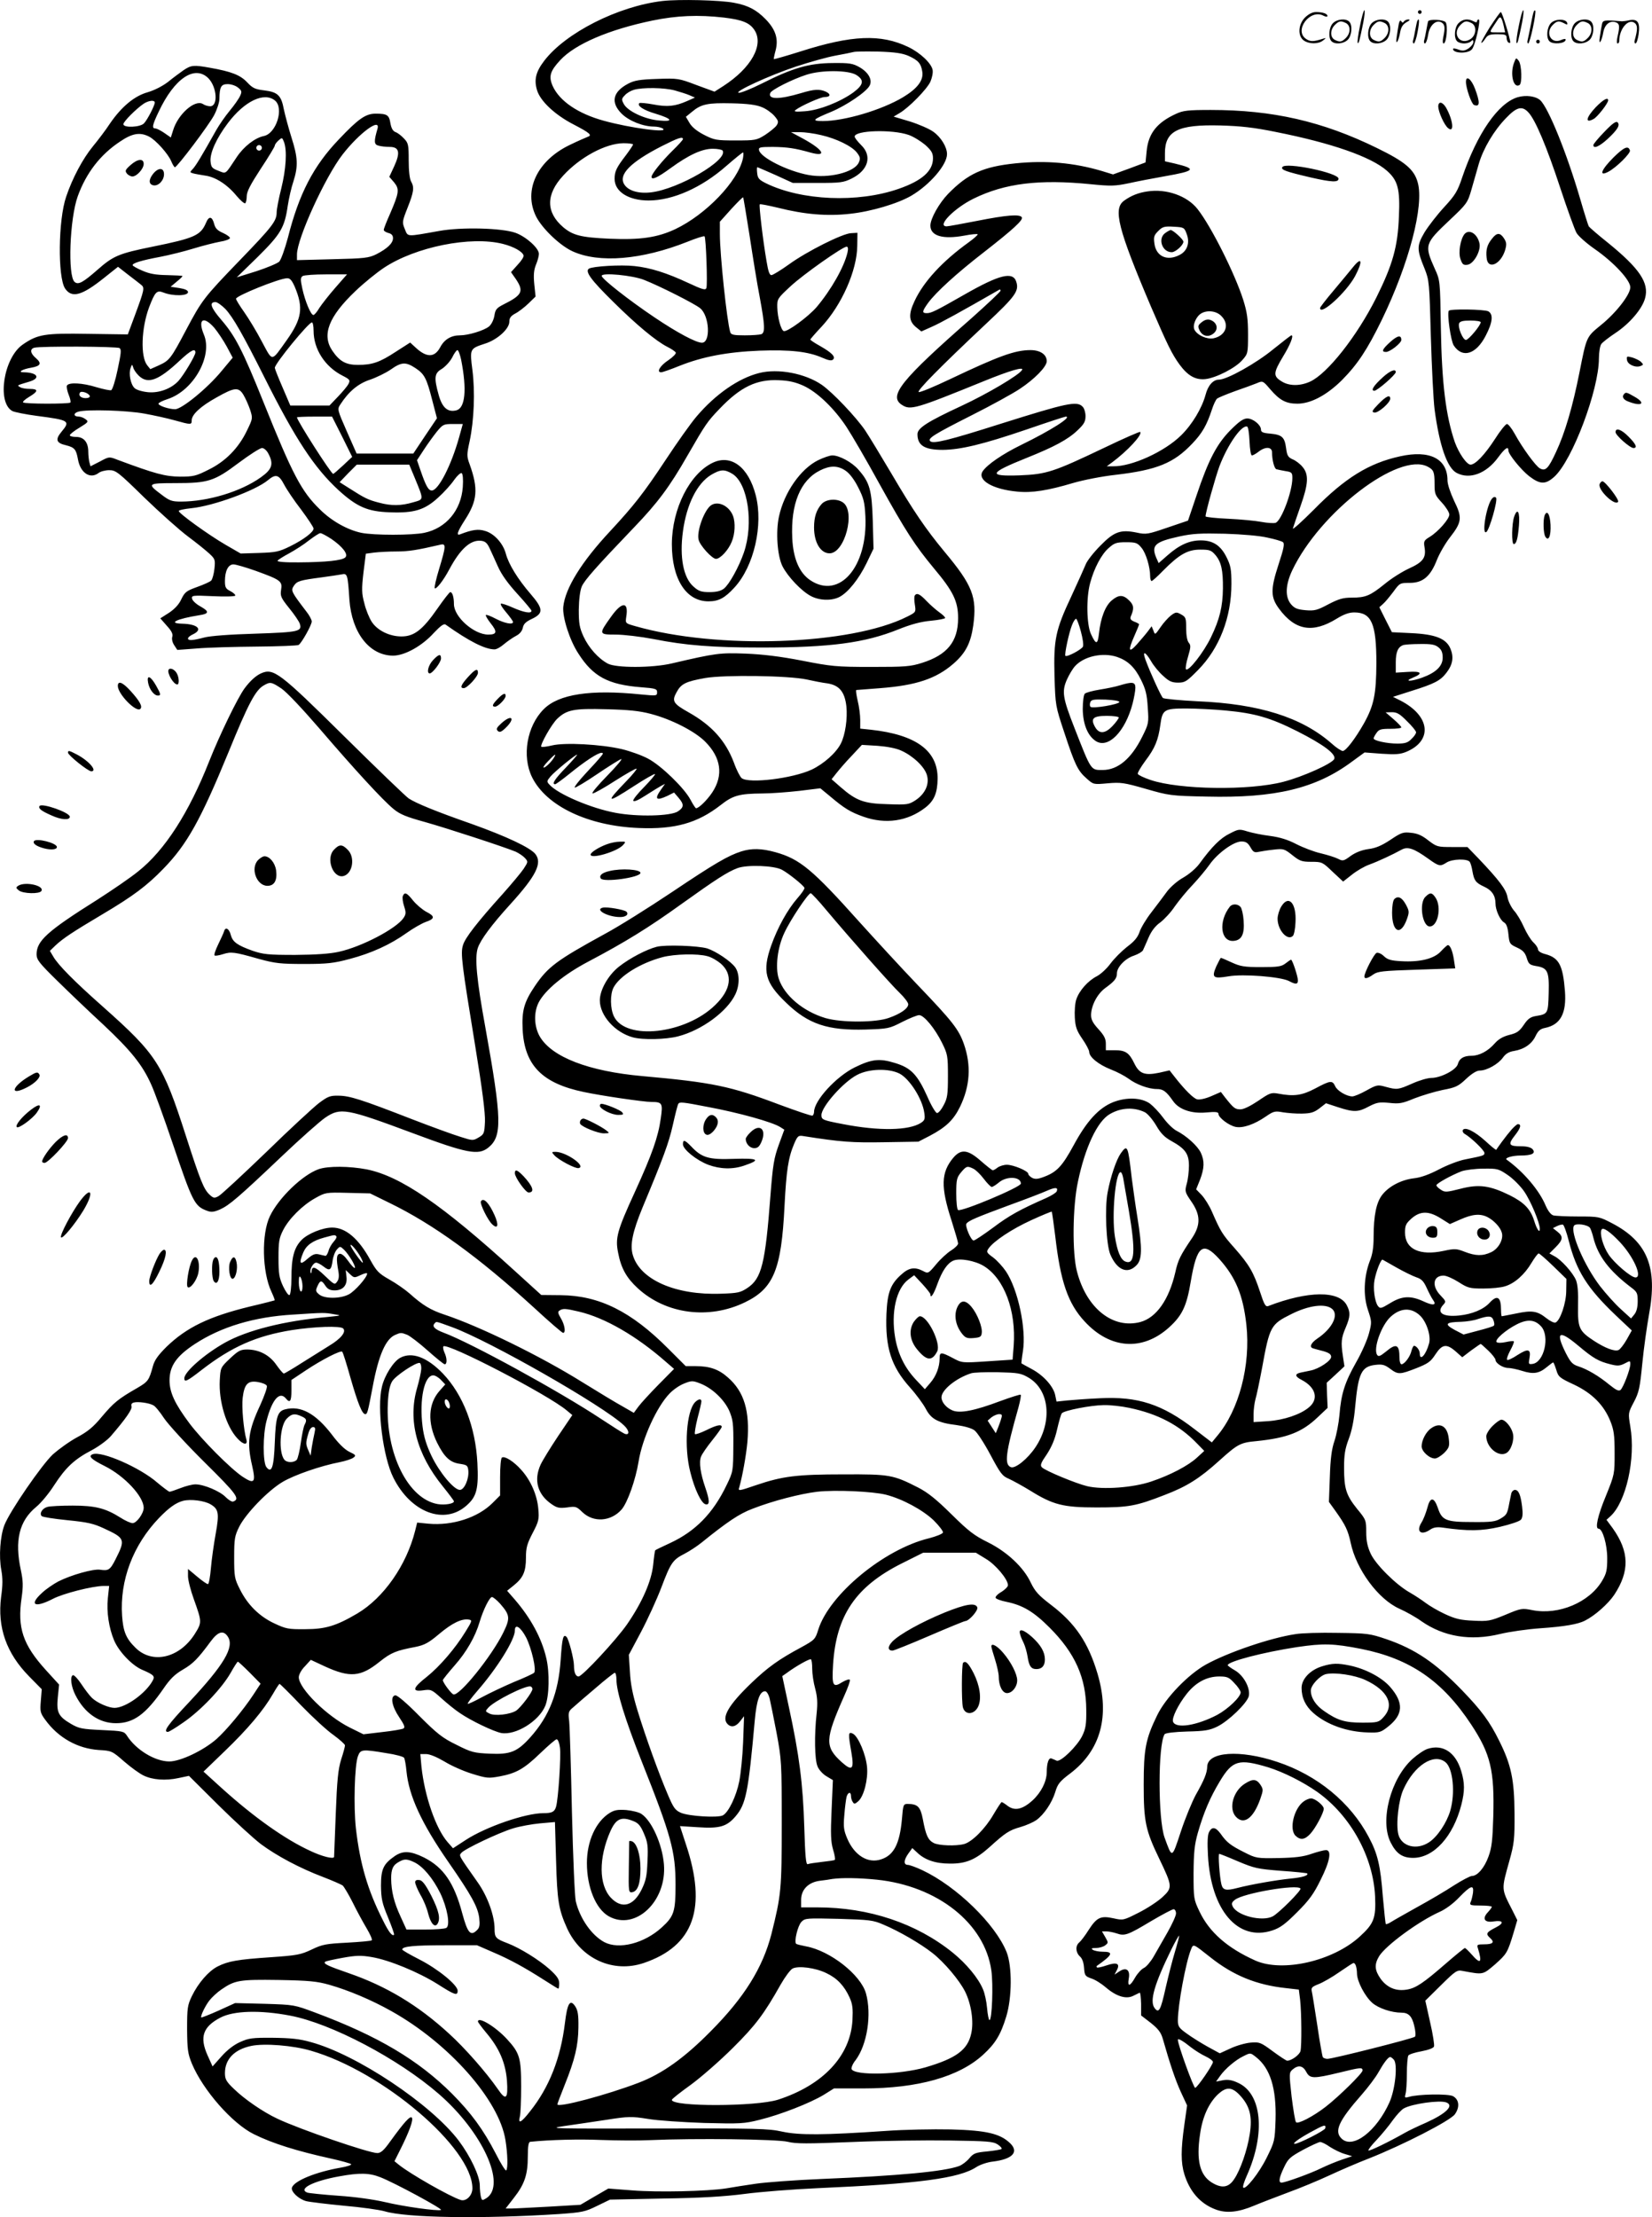 <svg version="1.0" xmlns="http://www.w3.org/2000/svg"
  viewBox="0 0 894.553 1200.212"
 preserveAspectRatio="xMidYMid meet">
<g transform="translate(-0.193,1200.527) scale(0.1,-0.1)"
fill="#000000" stroke="none">
<path d="M3590 12000 c-241 -28 -527 -173 -642 -325 -45 -59 -55 -102 -38
-158 17 -58 96 -133 197 -185 90 -47 104 -59 76 -68 -10 -4 -52 -22 -93 -42
-178 -84 -256 -246 -185 -389 33 -65 129 -157 197 -188 144 -66 376 -46 621
51 49 20 91 33 94 30 8 -7 17 -262 10 -280 -5 -13 -22 -8 -99 28 -116 54 -204
82 -291 91 -72 8 -225 -1 -246 -14 -23 -15 12 -62 131 -179 125 -124 232 -213
293 -244 22 -11 43 -25 46 -31 4 -5 -14 -24 -39 -41 -46 -30 -67 -66 -40 -66
8 0 53 16 100 35 123 49 257 75 433 82 166 6 264 -5 339 -38 34 -15 51 -18 59
-10 15 15 -7 37 -70 73 -29 16 -53 32 -53 35 0 3 27 34 60 69 110 118 193 306
194 439 l1 70 -35 -2 c-46 -2 -238 -98 -336 -169 -43 -31 -86 -57 -94 -58 -11
-1 -18 19 -27 74 -20 115 -42 304 -37 309 2 3 46 -6 97 -18 146 -37 270 -47
392 -33 114 12 258 55 332 98 100 59 193 167 193 225 0 38 -32 91 -74 121 -22
16 -80 41 -128 56 l-87 26 32 19 c51 30 148 129 167 170 9 21 15 49 12 64 -7
36 -67 93 -132 124 -148 71 -305 65 -586 -25 -76 -24 -140 -42 -142 -41 -1 1
3 23 10 48 16 62 0 113 -55 169 -49 50 -94 74 -169 88 -76 15 -300 20 -388 10z
m333 -90 c99 -12 138 -28 164 -67 53 -80 -17 -206 -169 -304 l-47 -30 -98 36
c-95 36 -100 37 -213 33 -94 -3 -123 -8 -157 -26 -83 -44 -96 -101 -35 -162
39 -39 116 -70 176 -70 17 0 38 -5 46 -10 41 -27 -176 2 -320 42 -138 38 -238
106 -275 187 -23 52 -15 81 41 141 81 87 263 165 499 214 132 27 247 32 388
16z m998 -207 c53 -24 68 -41 75 -85 8 -47 -26 -92 -104 -139 -115 -69 -317
-129 -434 -129 -64 0 -57 8 45 50 81 34 190 107 208 142 16 31 -6 71 -54 99
-37 21 -54 24 -147 23 -126 -1 -215 -26 -383 -111 -60 -30 -116 -52 -125 -50
-27 5 166 94 310 142 73 24 169 51 213 59 44 8 89 17 100 20 11 3 72 3 136 2
88 -3 127 -9 160 -23z m-283 -103 c45 -28 41 -53 -15 -95 -72 -52 -187 -97
-263 -102 -50 -4 -62 -2 -50 7 30 23 136 70 157 70 32 0 36 15 7 29 -35 15
-62 14 -135 -8 -118 -35 -180 -35 -166 1 6 17 121 75 197 99 80 26 224 25 268
-1z m-983 -84 c28 -8 64 -19 80 -26 l30 -13 -43 -19 c-64 -28 -105 -33 -183
-18 -38 7 -72 10 -75 7 -14 -14 22 -38 87 -57 92 -28 101 -45 20 -37 -76 6
-170 50 -191 89 -13 24 -13 29 5 47 10 12 32 25 49 30 48 14 165 12 221 -3z
m473 -91 c23 -9 53 -31 67 -47 23 -27 24 -33 12 -52 -8 -11 -36 -34 -62 -51
-46 -29 -53 -30 -160 -30 -104 0 -115 2 -170 30 -39 20 -66 42 -79 64 l-20 34
33 27 c50 42 85 49 216 46 86 -2 132 -8 163 -21z m794 -150 c26 -9 66 -34 90
-54 34 -31 42 -44 42 -73 0 -68 -59 -121 -186 -165 -221 -77 -526 -64 -718 30
-38 19 -45 27 -48 55 -2 17 -2 32 1 32 2 0 46 -19 98 -42 l94 -43 135 0 c123
0 139 2 184 24 90 45 112 122 51 181 -19 19 -35 39 -35 46 0 34 203 40 292 9z
m-474 -1 c84 -19 169 -61 195 -96 17 -23 19 -31 9 -53 -24 -53 -164 -87 -272
-67 -114 21 -261 95 -268 135 -3 15 6 17 75 17 79 -1 120 -7 205 -31 92 -25
68 16 -42 76 l-65 35 48 0 c26 0 78 -7 115 -16z m-748 -22 c0 -4 -25 -32 -56
-62 -57 -56 -114 -126 -114 -142 0 -19 32 -5 103 47 99 72 170 105 229 105 26
0 50 -5 53 -10 31 -51 -240 -209 -388 -226 -66 -8 -122 8 -144 42 -35 53 32
121 202 208 89 45 115 54 115 38z m-270 -29 c0 -3 -17 -29 -38 -57 -53 -69
-62 -89 -62 -129 0 -69 75 -117 184 -117 131 0 287 69 421 187 46 40 87 73 90
73 4 0 3 -15 0 -32 -27 -124 -200 -304 -366 -383 -98 -46 -190 -59 -356 -52
-155 7 -199 18 -252 63 -93 80 -94 176 0 278 91 100 230 175 327 176 28 0 52
-3 52 -7z m631 -494 c17 -112 41 -262 55 -333 28 -152 30 -192 8 -200 -9 -3
-49 -6 -89 -6 -61 0 -75 3 -79 18 -18 59 -56 419 -56 531 l0 66 61 68 c34 37
63 66 65 64 2 -2 17 -95 35 -208z m530 -91 c-18 -78 -88 -201 -167 -295 -46
-53 -159 -136 -178 -130 -15 5 -34 74 -35 129 -1 45 1 48 71 113 71 66 282
214 304 215 8 0 10 -10 5 -32z m-1101 -148 c84 -33 274 -129 303 -153 51 -41
58 -187 10 -187 -32 0 -135 55 -258 138 -137 92 -285 208 -285 224 0 19 168 3
230 -22z M7366 11864 c-10 -47 -15 -88 -12 -91 5 -6 9 7 30 110 7 37 10 67 6
67 -4 0 -15 -39 -24 -86z M7680 11940 c0 -5 5 -10 10 -10 6 0 10 5 10 10 0 6
-4 10 -10 10 -5 0 -10 -4 -10 -10z M8226 11864 c-10 -47 -15 -88 -12 -91 5 -6
9 7 30 110 7 37 10 67 6 67 -4 0 -15 -39 -24 -86z M8306 11939 c-3 -8 -10 -41
-16 -74 -6 -33 -14 -68 -16 -77 -3 -10 -1 -18 3 -18 10 0 46 171 38 178 -2 3
-7 -1 -9 -9z M7069 11911 c-38 -38 -41 -101 -7 -125 29 -20 79 -20 104 0 18
14 18 15 1 10 -53 -17 -69 -17 -92 -2 -69 45 21 166 94 126 12 -6 21 -7 21 -1
0 12 -25 21 -62 21 -19 0 -39 -10 -59 -29z M8070 11859 c-28 -45 -49 -83 -47
-85 2 -3 12 7 21 21 14 21 24 25 66 25 43 0 50 -3 50 -19 0 -11 5 -23 10 -26
6 -3 10 -3 10 1 0 20 -44 164 -51 164 -4 0 -30 -37 -59 -81z m75 4 l7 -33 -42
0 c-42 0 -42 0 -28 23 8 12 21 32 29 44 15 25 22 18 34 -34z M7220 11880 c-22
-22 -27 -79 -8 -98 19 -19 66 -14 88 8 22 22 27 79 8 98 -19 19 -66 14 -88 -8z
m71 0 c25 -14 25 -54 -1 -80 -23 -23 -33 -24 -61 -10 -25 14 -25 54 1 80 23
23 33 24 61 10z M7430 11880 c-22 -22 -27 -79 -8 -98 19 -19 66 -14 88 8 22
22 27 79 8 98 -19 19 -66 14 -88 -8z m71 0 c25 -14 25 -54 -1 -80 -23 -23 -33
-24 -61 -10 -25 14 -25 54 1 80 23 23 33 24 61 10z M7576 11874 c-3 -16 -8
-47 -11 -69 -8 -51 10 -26 19 27 5 27 15 42 34 53 18 10 22 14 10 15 -9 0 -20
-5 -24 -11 -5 -8 -9 -8 -14 1 -5 8 -10 3 -14 -16z M7677 11893 c-2 -4 -7 -26
-11 -48 -4 -22 -9 -48 -12 -57 -3 -10 -1 -18 4 -18 4 0 14 28 20 62 11 58 10
81 -1 61z M7735 11890 c-1 -3 -5 -23 -9 -45 -4 -22 -9 -48 -12 -57 -3 -10 -1
-18 4 -18 5 0 13 20 17 45 7 53 44 87 74 68 17 -11 19 -28 8 -80 -4 -18 -3
-33 2 -33 16 0 24 99 11 115 -12 14 -87 18 -95 5z M7900 11880 c-22 -22 -27
-79 -8 -98 7 -7 24 -12 38 -12 14 0 31 5 38 12 9 9 12 8 12 -5 0 -9 -12 -24
-26 -34 -21 -13 -32 -15 -55 -6 -16 6 -29 8 -29 3 0 -24 81 -27 102 -2 18 19
50 162 37 162 -5 0 -9 -5 -9 -10 0 -7 -6 -7 -19 0 -30 16 -59 12 -81 -10z m71
0 c29 -16 25 -65 -6 -86 -56 -37 -103 28 -55 76 23 23 33 24 61 10z M8401
11881 c-23 -23 -28 -80 -9 -99 19 -19 88 -13 88 9 0 5 -11 4 -24 -2 -54 -25
-89 38 -46 81 23 23 33 24 62 9 16 -9 19 -8 16 3 -8 22 -64 22 -87 -1z M8530
11880 c-22 -22 -27 -79 -8 -98 19 -19 66 -14 88 8 22 22 27 79 8 98 -19 19
-66 14 -88 -8z m71 0 c25 -14 25 -54 -1 -80 -23 -23 -33 -24 -61 -10 -25 14
-25 54 1 80 23 23 33 24 61 10z M8676 11871 c-3 -14 -8 -44 -11 -66 -8 -51 10
-26 19 27 8 41 35 63 66 53 22 -7 24 -21 11 -77 -5 -22 -5 -38 0 -38 5 0 9 6
9 13 0 68 51 125 85 97 15 -13 15 -35 -1 -92 -3 -10 -1 -18 4 -18 6 0 13 23
17 50 9 63 -5 84 -49 76 -17 -4 -35 -6 -41 -6 -101 8 -104 7 -109 -19z M8320
11780 c0 -5 5 -10 10 -10 6 0 10 5 10 10 0 6 -4 10 -10 10 -5 0 -10 -4 -10
-10z M8201 11667 c-24 -61 -4 -143 29 -122 15 9 12 108 -4 131 -14 18 -15 18
-25 -9z M997 11626 c-20 -14 -58 -42 -85 -64 -30 -23 -73 -45 -110 -56 -72
-20 -142 -78 -205 -170 -22 -34 -64 -89 -92 -123 -55 -67 -111 -172 -145 -273
-43 -126 -46 -434 -6 -496 36 -54 90 -40 209 55 l78 62 55 -43 c31 -24 63 -48
71 -55 19 -15 16 -28 -34 -163 l-39 -105 -214 3 c-236 4 -274 -2 -355 -58
-104 -72 -141 -314 -56 -360 12 -6 72 -18 132 -26 177 -23 183 -27 134 -86
-35 -42 -29 -61 24 -73 47 -12 55 -22 65 -76 13 -74 66 -109 112 -74 10 8 36
15 57 15 36 0 48 -9 190 -148 84 -81 190 -176 237 -211 47 -35 99 -77 117 -94
30 -28 31 -33 26 -81 -3 -28 -11 -56 -17 -63 -6 -7 -40 -22 -76 -35 -58 -21
-67 -27 -86 -66 -13 -29 -37 -54 -67 -74 l-47 -30 35 -40 c26 -28 34 -45 30
-59 -4 -12 0 -31 10 -46 l17 -26 107 8 c58 5 203 9 322 10 119 1 222 5 228 9
16 10 71 108 71 127 0 9 -13 34 -30 55 -81 106 -84 112 -67 138 18 26 31 30
152 46 44 6 92 13 107 16 31 7 33 0 42 -138 13 -178 108 -301 236 -302 63 0
157 52 221 123 37 39 55 52 64 45 127 -90 213 -134 265 -134 11 0 34 13 52 29
18 15 47 35 64 44 20 10 33 26 37 44 4 21 17 33 49 48 64 30 62 55 -7 135 -69
80 -119 161 -134 218 -15 56 -63 109 -112 123 -37 12 -70 7 -135 -18 -23 -9
-16 13 25 77 68 105 74 168 26 302 -16 43 -16 52 0 125 24 113 30 268 15 385
-15 116 -14 116 68 143 67 21 132 80 132 119 0 20 8 31 32 44 18 9 50 34 71
54 l39 38 -7 67 c-5 51 -2 77 9 105 9 21 16 47 16 59 0 31 -69 93 -127 114
-73 26 -292 32 -413 10 -181 -32 -168 -33 -186 10 -15 37 -15 40 15 116 34 86
37 110 19 142 -8 13 -13 59 -13 114 0 84 -2 94 -25 118 -14 15 -34 31 -46 35
-15 6 -23 21 -28 48 -7 45 -18 52 -80 52 -54 0 -93 -27 -199 -139 -138 -144
-216 -295 -276 -532 -17 -63 -37 -119 -47 -130 -11 -10 -66 -33 -124 -52
l-106 -33 113 110 c125 124 146 159 163 277 6 40 20 101 31 133 26 82 24 129
-11 238 -16 51 -34 119 -41 151 -14 76 -33 94 -106 103 -50 6 -63 12 -93 44
-37 39 -84 58 -204 79 -84 15 -99 14 -139 -13z m133 -44 c47 -48 54 -152 10
-152 -11 0 -29 5 -39 12 -43 27 -136 -55 -162 -143 l-12 -38 -36 25 c-19 13
-41 24 -48 24 -20 0 -16 19 18 90 85 181 195 255 269 182z m161 -51 c20 -16
22 -22 11 -45 -6 -14 -31 -50 -56 -80 -25 -30 -57 -77 -72 -103 -83 -148 -109
-190 -126 -210 -19 -20 -19 -21 -1 -26 10 -3 39 -8 64 -12 57 -7 121 -48 172
-110 21 -25 42 -43 47 -40 4 3 8 20 8 38 0 25 20 63 76 149 42 63 76 120 76
125 0 6 9 18 20 28 19 17 20 17 30 -9 17 -46 11 -146 -15 -251 -14 -55 -25
-113 -25 -130 0 -46 -24 -77 -196 -255 -198 -205 -208 -218 -295 -382 -82
-155 -89 -164 -148 -191 l-45 -20 -17 21 c-37 47 -32 200 10 313 32 84 42 95
77 81 53 -21 134 -19 134 2 0 10 -16 17 -47 22 l-47 7 32 27 c18 14 32 28 32
31 0 2 -37 4 -83 5 -62 1 -95 7 -134 24 -29 12 -53 26 -53 30 0 11 48 26 150
45 47 9 128 29 180 45 52 16 117 32 144 37 27 4 51 13 53 19 2 5 -15 18 -37
28 -30 13 -42 25 -48 48 -11 43 -29 46 -45 6 -29 -67 -62 -82 -289 -128 -183
-37 -213 -50 -298 -125 -79 -69 -104 -83 -124 -66 -38 32 -27 342 17 464 46
127 123 226 229 296 66 45 108 52 157 27 37 -19 103 -93 120 -133 7 -18 17
-33 20 -33 12 0 185 229 213 283 15 29 28 68 28 87 1 65 9 80 45 80 18 0 43
-8 56 -19z m200 -70 c50 -41 7 -178 -60 -192 -49 -10 -109 -57 -147 -114 -65
-98 -56 -91 -100 -74 -34 13 -39 19 -42 51 -4 45 32 125 94 207 90 119 196
170 255 122z m-651 -11 c0 -15 -39 -92 -58 -112 -19 -22 -112 -26 -112 -5 0
14 69 83 110 111 28 18 60 21 60 6z m1206 -142 c-20 -68 -19 -85 5 -91 13 -4
41 -7 61 -7 52 0 59 -30 24 -106 l-26 -56 26 -30 c30 -37 27 -56 -22 -170 -19
-42 -34 -81 -34 -87 0 -6 11 -13 25 -17 17 -4 25 -13 25 -28 0 -27 -30 -56
-90 -87 -41 -20 -62 -23 -237 -27 l-193 -5 0 31 c0 85 153 420 247 541 91 117
207 202 189 139z m-626 -103 c0 -8 -7 -15 -15 -15 -8 0 -15 7 -15 15 0 8 7 15
15 15 8 0 15 -7 15 -15z m1305 -520 c59 -15 105 -41 112 -62 3 -7 -12 -30 -32
-51 l-36 -40 26 -37 c45 -67 35 -87 -67 -138 -37 -19 -44 -27 -49 -61 -4 -23
-16 -47 -29 -58 -27 -22 -112 -48 -157 -48 -48 0 -85 -22 -107 -64 -31 -58
-75 -58 -137 1 l-26 24 -78 -50 c-87 -57 -127 -71 -205 -71 -65 0 -99 19 -138
76 -59 86 -21 185 125 324 45 43 114 99 153 125 171 114 471 174 645 130z
m-907 -237 c-35 -40 -74 -90 -87 -110 -12 -21 -27 -38 -32 -38 -14 0 -45 74
-60 143 -11 50 -10 60 2 68 8 5 65 9 127 9 l113 0 -63 -72z m-220 5 c48 -114
39 -173 -44 -290 -85 -119 -74 -118 -134 -7 -28 54 -72 126 -96 160 -24 34
-44 66 -44 72 0 16 233 110 276 111 16 1 26 -10 42 -46z m-376 -120 c42 -45
94 -136 213 -373 166 -331 269 -488 401 -609 99 -90 157 -115 276 -119 132 -5
189 12 263 80 31 28 70 71 86 95 17 24 35 40 41 37 6 -4 9 -32 6 -75 -9 -126
-90 -223 -208 -248 -66 -14 -274 -14 -342 0 -75 16 -161 64 -224 127 -100 97
-148 189 -304 577 -114 284 -154 361 -229 448 -58 67 -68 97 -32 97 9 0 33
-17 53 -37z m-59 -103 c19 -23 49 -68 67 -101 l32 -60 -60 -72 c-76 -93 -216
-207 -252 -207 -33 0 -90 19 -90 30 0 5 22 16 50 25 140 46 245 233 196 349
-35 84 -2 104 57 36z m537 -15 c0 -100 62 -196 158 -244 39 -20 41 -24 31 -44
-6 -12 -32 -43 -57 -69 l-46 -48 -106 0 -106 0 -42 98 c-23 53 -42 101 -42
106 0 23 183 246 201 246 5 0 9 -20 9 -45z m-1051 -94 c11 -7 9 -27 -10 -116
-12 -59 -28 -109 -35 -112 -7 -2 -42 5 -79 16 -77 24 -153 28 -161 8 -2 -7 2
-29 10 -49 8 -19 12 -38 9 -42 -9 -8 -248 -8 -256 1 -4 3 11 17 33 30 50 30
51 43 3 43 -21 0 -45 4 -53 10 -16 10 -20 8 53 30 61 19 41 49 -33 50 -35 0
-7 17 42 25 50 9 57 23 25 51 -31 26 -35 50 -9 57 32 9 447 7 461 -2z m411
-24 c0 -17 -65 -125 -92 -154 -39 -42 -104 -66 -163 -61 -32 3 -63 12 -74 22
-22 20 -33 78 -22 109 8 22 8 22 15 1 3 -11 17 -31 31 -44 49 -46 107 -23 221
84 59 55 84 68 84 43z m1439 -39 c32 -163 22 -262 -26 -274 -46 -12 -76 14
-95 81 -27 96 -24 120 16 143 19 12 44 39 56 61 11 23 24 41 29 41 5 0 14 -24
20 -52z m-248 -45 c50 -33 61 -55 92 -176 l25 -96 -64 -95 -64 -96 -154 0
-153 0 -53 120 c-52 118 -52 120 -35 146 46 71 97 113 161 134 35 12 86 37
112 55 58 41 81 42 133 8z m-931 -145 c11 -18 27 -54 36 -80 15 -47 15 -48
-16 -112 -45 -95 -116 -168 -208 -213 -69 -35 -83 -38 -156 -38 -80 1 -133 15
-337 91 -46 18 -46 18 -96 -9 l-51 -26 -6 22 c-3 12 -6 38 -6 57 0 51 -24 80
-66 80 -19 0 -34 4 -34 9 0 5 23 24 52 41 49 30 51 33 33 46 -10 8 -27 14 -36
14 -30 0 -31 19 -2 27 47 13 262 7 358 -11 50 -9 123 -25 162 -36 90 -25 93
-25 93 0 0 31 48 76 135 124 97 55 119 57 145 14z m-832 -6 c2 -7 -7 -12 -22
-12 -26 0 -41 14 -31 30 7 11 47 -2 53 -18z m1367 -221 l54 -109 -49 -46 c-27
-25 -51 -46 -54 -46 -11 0 -196 289 -196 306 0 2 43 4 95 4 l95 0 55 -109z
m633 -3 c-42 -151 -112 -288 -148 -288 -18 0 -32 24 -61 109 l-19 55 36 55
c20 31 52 75 71 99 33 40 37 42 88 42 l53 0 -20 -72z m-1033 -88 c30 -57 21
-85 -41 -129 -108 -77 -286 -131 -433 -131 -49 0 -62 5 -105 38 -79 59 -76 62
76 62 178 0 210 10 343 110 59 44 115 80 126 80 10 0 25 -13 34 -30z m793
-132 c50 -122 50 -115 -9 -132 -64 -19 -118 -20 -184 -2 -59 15 -79 25 -157
75 l-57 36 46 48 47 47 142 0 142 0 30 -72z m-708 -35 c14 -27 55 -88 93 -137
37 -50 67 -95 67 -102 0 -19 -54 -60 -127 -96 -61 -30 -78 -33 -168 -36 l-100
-3 -83 48 c-91 53 -252 169 -252 182 0 5 30 11 67 15 121 12 349 96 416 152
42 35 59 30 87 -23z m256 -295 c61 -42 93 -83 76 -100 -17 -17 -105 -26 -250
-27 -76 -1 -121 3 -117 9 3 5 31 23 63 40 31 17 80 48 107 70 28 21 55 39 61
39 7 1 33 -14 60 -31z m856 -48 c9 -19 30 -65 46 -101 20 -45 54 -92 106 -149
42 -46 76 -87 76 -91 0 -17 -42 -9 -101 17 -33 15 -62 24 -65 21 -4 -3 10 -25
30 -48 20 -24 36 -46 36 -51 0 -16 -46 -7 -94 18 -26 14 -50 23 -53 20 -3 -3
9 -23 26 -45 37 -46 34 -61 -13 -61 -78 0 -186 96 -186 165 0 37 -8 65 -20 65
-4 0 -36 -41 -70 -90 -80 -115 -126 -150 -194 -150 -65 0 -130 32 -161 79 -13
20 -32 65 -40 100 -15 55 -15 77 -5 166 l13 103 45 6 c25 3 79 6 121 6 65 0
110 7 239 37 30 7 29 -9 -8 -131 -17 -55 -27 -102 -24 -105 8 -8 48 43 80 104
58 108 113 158 169 153 23 -2 34 -11 47 -38z m-1265 -125 c135 -49 145 -56
137 -103 -5 -33 -1 -43 44 -99 28 -34 53 -72 57 -83 14 -43 -3 -47 -240 -55
-137 -4 -246 -12 -278 -21 -61 -16 -87 -18 -87 -5 0 6 12 16 28 23 54 26 24
55 -60 57 -79 2 -31 26 94 46 53 8 54 20 6 47 -24 13 -44 32 -46 42 -4 18 2
19 112 14 64 -3 119 -2 122 3 2 4 -9 15 -26 24 -26 13 -30 21 -30 55 0 55 18
90 46 90 13 0 67 -16 121 -35z M708 11111 c-28 -25 -30 -31 -19 -45 7 -9 21
-16 30 -16 24 0 61 42 61 68 0 31 -33 28 -72 -7z M830 11063 c-24 -31 -23 -56
3 -61 27 -5 57 27 57 60 0 37 -31 38 -60 1z M7940 11562 c0 -34 30 -120 44
-125 32 -12 33 13 5 88 -20 53 -49 75 -49 37z M8220 11479 c-106 -32 -220
-197 -301 -436 -24 -72 -37 -94 -96 -158 -38 -41 -86 -103 -107 -137 -43 -73
-43 -93 0 -197 25 -63 26 -74 34 -370 5 -168 14 -344 20 -391 26 -196 68 -318
120 -345 71 -37 161 -3 225 85 37 50 55 62 55 36 0 -20 70 -106 113 -139 59
-45 88 -45 135 -3 98 88 242 471 242 641 0 33 6 69 13 78 6 9 41 36 77 60 77
51 145 131 160 188 23 83 -30 161 -201 300 -54 43 -100 83 -104 89 -3 5 -24
71 -46 147 -73 250 -173 496 -217 536 -25 22 -77 29 -122 16z m58 -82 c38 -40
100 -188 172 -407 39 -118 79 -229 89 -246 10 -17 54 -56 97 -86 104 -72 194
-169 194 -208 0 -39 -77 -139 -161 -206 -77 -63 -76 -61 -114 -253 -37 -187
-79 -330 -127 -432 -42 -91 -57 -106 -88 -89 -22 12 -94 110 -136 187 -16 29
-35 53 -42 53 -7 0 -37 -37 -66 -83 -54 -83 -105 -137 -131 -137 -21 0 -63 61
-85 121 -49 143 -71 317 -76 625 -4 251 -4 252 -33 315 -57 128 -55 135 82
264 92 87 96 92 117 165 12 41 30 104 40 140 25 83 81 178 147 246 57 60 87
68 121 31z M7932 10738 c-22 -28 -34 -98 -22 -134 10 -30 16 -35 38 -32 34 4
75 77 65 117 -12 52 -56 78 -81 49z M8081 10713 c-26 -32 -34 -59 -29 -104 6
-66 76 -36 100 42 9 32 8 42 -6 64 -21 32 -39 32 -65 -2z M7847 10323 c-10
-17 11 -164 27 -188 47 -71 121 -48 173 53 38 73 42 116 14 132 -22 11 -207
14 -214 3z m173 -62 c0 -17 -66 -96 -80 -96 -17 0 -45 68 -37 90 5 11 21 15
62 15 30 0 55 -4 55 -9z M8643 11425 c-53 -56 -60 -90 -12 -64 20 10 79 85 79
101 0 19 -26 5 -67 -37z M7790 11428 c1 -29 32 -99 53 -116 35 -30 28 42 -11
111 -20 33 -42 35 -42 5z M6370 11389 c-103 -47 -150 -106 -159 -202 l-6 -61
-88 -33 -88 -32 -62 19 c-149 44 -299 58 -466 41 -175 -18 -257 -55 -365 -165
-49 -51 -96 -134 -96 -172 0 -56 67 -76 185 -54 36 7 68 10 71 7 3 -2 -19 -22
-48 -43 -142 -102 -245 -213 -294 -319 -33 -70 -31 -107 6 -139 l31 -25 56 25
c46 20 159 82 366 201 4 2 7 0 7 -5 0 -6 -71 -72 -157 -149 -382 -335 -451
-421 -378 -469 47 -31 73 -23 447 129 140 57 217 79 204 59 -17 -28 -190 -130
-328 -194 -185 -86 -238 -120 -238 -153 0 -61 38 -85 137 -85 97 1 218 30 453
110 113 39 208 70 213 70 37 0 -81 -75 -243 -154 -100 -49 -183 -106 -207
-142 -31 -48 55 -98 188 -110 78 -8 166 6 303 47 55 16 157 36 230 44 222 26
314 63 414 169 54 56 79 101 106 183 9 28 22 56 29 61 7 5 50 23 97 40 47 16
100 36 118 43 32 14 33 13 73 -34 51 -59 85 -77 146 -77 73 0 159 46 241 127
85 86 137 164 217 328 147 304 229 617 194 742 -19 71 -69 113 -221 187 -296
145 -566 206 -900 206 -122 0 -150 -3 -188 -21z m540 -98 c303 -60 517 -135
602 -210 59 -52 72 -99 65 -248 -6 -163 -34 -261 -122 -438 -105 -210 -266
-414 -360 -456 -53 -24 -112 -24 -152 1 -48 29 -47 46 7 136 38 62 59 114 45
114 -3 0 -47 -34 -98 -75 -92 -76 -251 -165 -295 -165 -31 0 -59 -31 -72 -82
-20 -73 -72 -160 -132 -219 -90 -89 -268 -170 -369 -168 l-34 0 30 22 c82 61
165 150 151 164 -2 3 -89 -35 -193 -85 -277 -132 -313 -144 -460 -150 -174 -6
-167 12 37 94 150 60 225 100 277 150 35 33 43 47 43 77 0 19 -7 43 -16 51
-31 32 -85 20 -444 -93 -280 -89 -365 -110 -381 -94 -15 15 20 37 230 143 101
51 216 114 255 140 80 53 146 120 146 150 0 36 -35 60 -88 60 -84 0 -172 -32
-435 -157 -86 -41 -163 -73 -170 -70 -13 5 115 135 365 370 159 149 179 177
163 227 -18 57 -91 39 -280 -69 -156 -89 -180 -101 -205 -101 -27 0 -25 10 8
56 43 58 152 158 303 275 159 124 213 174 204 188 -11 18 -83 12 -240 -19 -82
-16 -158 -30 -167 -30 -56 0 42 99 146 150 169 83 355 106 634 78 110 -11 133
-10 205 5 45 10 133 27 196 38 166 29 175 40 54 69 l-53 12 0 44 c0 121 71
156 300 150 110 -3 182 -11 300 -35z M6946 11101 c-10 -15 19 -25 156 -57 110
-25 148 -27 148 -6 0 32 -287 91 -304 63z M6215 10969 c-49 -7 -89 -23 -126
-50 -61 -43 -34 -152 146 -575 88 -204 112 -254 154 -312 45 -61 86 -84 139
-79 58 6 164 60 201 103 30 34 31 37 31 139 0 84 -5 120 -26 187 -45 141 -173
397 -247 491 -56 72 -169 112 -272 96z m213 -231 c18 -47 3 -92 -39 -113 -67
-35 -127 -8 -136 62 -5 36 -2 45 21 68 23 23 33 26 83 23 56 -3 58 -4 71 -40z
m187 -443 c47 -46 25 -107 -42 -121 -35 -7 -87 16 -103 46 -12 23 8 72 37 89
33 19 82 13 108 -14z M6312 10744 c-42 -29 -18 -104 35 -104 20 0 63 38 63 57
0 12 -56 63 -69 63 -3 0 -17 -7 -29 -16z M6509 10261 c-20 -16 -22 -22 -12
-43 14 -31 45 -40 72 -21 34 23 25 64 -15 77 -14 4 -29 0 -45 -13z M7330
10561 c-19 -24 -68 -82 -107 -129 -40 -47 -73 -90 -73 -94 0 -45 143 85 190
173 42 80 37 108 -10 50z M8690 11292 c-33 -34 -60 -66 -60 -72 0 -22 32 -8
76 32 55 51 70 76 55 91 -8 8 -28 -6 -71 -51z M8739 11153 c-67 -67 -81 -105
-29 -78 43 22 123 101 118 116 -9 28 -32 18 -89 -38z M7530 10154 c-43 -39
-50 -54 -23 -54 22 0 83 48 83 65 0 28 -20 25 -60 -11z M8812 10057 c3 -25 46
-44 74 -33 15 6 16 8 3 21 -8 9 -30 19 -48 25 -30 8 -32 7 -29 -13z M4113
9986 c-112 -28 -237 -115 -339 -235 -31 -36 -106 -142 -168 -236 -119 -180
-172 -247 -300 -385 -156 -167 -244 -310 -254 -410 -5 -56 34 -180 82 -253 79
-124 161 -168 339 -182 79 -6 87 -9 87 -27 0 -20 -3 -20 -87 -12 -273 28 -446
2 -527 -80 -91 -91 -119 -254 -63 -368 77 -156 303 -264 578 -275 195 -8 317
26 443 124 66 52 100 62 226 63 47 0 137 7 200 14 l114 14 51 -42 c79 -67 112
-87 183 -112 119 -42 238 -25 334 49 48 37 66 79 67 156 2 152 -116 239 -361
266 l-58 6 0 47 c0 26 -6 73 -14 105 -7 31 -11 57 -7 57 3 0 61 5 129 10 195
15 302 51 395 131 67 58 95 111 109 208 21 154 -3 217 -156 400 -101 122 -168
220 -286 421 -57 96 -121 202 -143 235 -49 72 -176 206 -235 247 -90 62 -237
90 -339 64z m240 -69 c74 -34 165 -121 232 -222 29 -44 110 -183 179 -309 143
-258 193 -334 294 -456 106 -126 132 -180 132 -271 0 -127 -59 -199 -195 -242
-63 -20 -91 -22 -275 -22 -191 0 -217 3 -375 34 -119 23 -211 34 -305 38 -140
5 -160 3 -400 -53 -106 -25 -303 -25 -347 -1 -52 28 -103 86 -131 146 -22 48
-26 70 -26 146 1 57 7 103 16 125 15 35 80 108 283 320 127 132 193 220 290
390 99 172 107 183 174 253 113 118 200 160 321 154 55 -2 91 -11 133 -30z
m17 -1590 c36 -8 86 -18 112 -21 64 -10 94 -45 103 -124 7 -66 -6 -155 -30
-202 -26 -51 -93 -110 -158 -141 -104 -48 -340 -77 -379 -46 -8 6 -28 44 -42
84 -45 118 -119 201 -245 272 -84 47 -92 61 -66 108 25 47 50 59 156 78 106
18 451 13 549 -8z m-845 -186 c112 -29 239 -94 295 -150 87 -87 100 -182 39
-275 -28 -42 -73 -86 -88 -86 -3 0 -17 21 -30 46 -34 64 -159 185 -229 222
-33 18 -97 41 -143 52 -111 26 -308 37 -378 20 -29 -7 -55 -10 -58 -7 -8 9 56
123 87 152 51 48 89 56 265 51 120 -3 180 -9 240 -25z m1357 -199 c63 -28 126
-87 139 -132 15 -49 -9 -102 -62 -137 -36 -23 -44 -25 -151 -21 -129 3 -170
19 -255 93 l-48 42 27 34 c15 19 51 61 82 93 l55 59 84 -5 c52 -4 101 -13 129
-26z m-1628 -34 c-10 -13 -47 -54 -82 -91 -35 -38 -61 -71 -58 -75 3 -3 57 29
119 71 62 42 121 79 132 83 11 4 -23 -37 -75 -90 -52 -53 -88 -96 -79 -96 8 0
64 31 124 70 60 38 111 67 114 64 3 -2 -22 -33 -55 -67 -116 -120 -110 -125
41 -27 60 39 111 68 114 65 2 -3 -24 -34 -58 -69 -35 -35 -62 -69 -60 -75 3
-8 28 3 65 27 34 22 72 45 84 52 l23 12 -21 -30 c-38 -53 -28 -64 34 -35 l36
18 24 -28 c31 -36 30 -52 -3 -74 -39 -26 -220 -30 -337 -8 -131 24 -313 101
-359 153 -15 16 -15 19 6 44 24 28 134 118 144 118 3 0 -24 -31 -60 -69 -61
-63 -79 -91 -59 -91 4 0 39 25 77 56 85 69 154 114 174 114 11 0 10 -5 -5 -22z
m-250 0 c-13 -24 -47 -58 -58 -58 -5 0 5 16 24 35 35 37 46 44 34 23z M4432
9514 c-95 -47 -184 -175 -212 -305 -18 -83 -9 -213 19 -269 29 -57 104 -136
155 -162 46 -24 112 -26 154 -4 46 24 104 96 146 182 l38 79 -4 150 c-5 166
-16 208 -77 277 -35 41 -104 78 -142 78 -14 0 -48 -12 -77 -26z m149 -57 c21
-14 47 -48 68 -90 30 -59 35 -80 39 -157 13 -272 -140 -451 -298 -346 -59 39
-93 117 -98 228 -9 185 44 314 151 367 54 27 96 27 138 -2z M4452 9278 c-29
-32 -42 -71 -42 -128 0 -81 35 -140 84 -140 82 0 142 226 73 275 -33 23 -90
19 -115 -7z M3863 9501 c-126 -59 -222 -249 -223 -441 0 -189 77 -310 198
-310 55 0 88 17 141 75 106 115 157 339 115 500 -39 151 -132 222 -231 176z
m105 -61 c84 -52 116 -269 62 -426 -27 -78 -79 -172 -108 -195 -17 -13 -40
-19 -78 -19 -45 0 -59 5 -87 30 -55 48 -76 160 -57 299 20 147 77 260 153 306
51 30 72 31 115 5z M3845 9264 c-36 -36 -71 -140 -60 -181 8 -32 73 -103 94
-103 23 0 67 47 85 92 18 42 21 104 7 141 -23 59 -90 86 -126 51z M4955 8781
c-3 -6 -3 -28 1 -50 6 -39 6 -40 -42 -64 -305 -154 -1028 -179 -1473 -51 -53
15 -53 15 -48 50 14 84 -23 84 -82 1 -68 -95 -68 -97 25 -97 44 0 135 -11 204
-24 176 -35 321 -46 585 -46 372 0 560 25 741 98 70 28 122 42 177 47 42 4 77
11 77 15 0 5 -15 19 -32 31 -18 13 -49 40 -69 61 -36 38 -53 46 -64 29z M7490
9963 c-49 -44 -68 -73 -46 -73 16 0 116 87 116 101 0 20 -32 7 -70 -28z M8797
9873 c-14 -14 -6 -31 21 -41 73 -29 99 -11 36 25 -43 25 -48 26 -57 16z M7466
9818 c-35 -36 -38 -43 -22 -46 20 -4 86 53 86 75 0 24 -22 14 -64 -29z M6666
9678 c-75 -76 -120 -161 -185 -355 l-46 -136 -112 -38 c-105 -36 -115 -38
-165 -27 -88 18 -123 6 -198 -71 -36 -36 -72 -82 -79 -101 -8 -19 -42 -96 -77
-171 -87 -185 -97 -235 -92 -434 5 -159 5 -161 53 -305 58 -176 73 -207 121
-249 37 -33 37 -33 114 -26 70 6 88 4 206 -30 125 -36 135 -38 330 -42 370 -9
591 44 785 188 l70 51 93 -7 c75 -5 100 -3 132 10 145 60 131 194 -29 277
l-42 21 100 32 c125 39 157 56 189 98 35 45 41 85 22 131 -23 55 -82 78 -214
84 l-103 5 -34 67 -34 68 20 18 c12 10 36 40 56 66 34 47 36 48 89 48 71 0
112 35 147 125 14 35 46 90 71 122 64 82 67 106 22 197 -21 45 -36 90 -36 111
0 117 -96 166 -257 130 -169 -37 -298 -117 -467 -289 -66 -66 -117 -112 -113
-101 3 11 22 65 41 120 43 121 46 172 11 213 -13 16 -38 35 -54 41 -24 11 -30
20 -35 61 -8 59 -22 72 -86 78 -39 3 -50 8 -50 22 0 25 -43 60 -74 60 -21 0
-44 -16 -90 -62z m102 -61 c2 -45 7 -77 13 -77 6 0 22 9 36 20 37 29 73 27 73
-4 0 -40 12 -88 24 -91 6 -2 28 -6 49 -10 34 -5 37 -9 37 -38 0 -73 -60 -232
-91 -242 -10 -3 -44 -1 -76 5 -32 6 -113 14 -180 17 -68 3 -123 9 -123 13 0
22 54 214 75 271 45 118 120 225 150 215 6 -1 11 -37 13 -79z m965 -138 c32
-17 37 -28 37 -93 0 -55 3 -62 40 -102 22 -24 40 -53 40 -64 0 -24 -59 -92
-106 -121 -31 -19 -34 -23 -28 -58 9 -55 -9 -79 -84 -113 -37 -17 -96 -54
-132 -84 -79 -64 -104 -74 -179 -74 -47 0 -70 -7 -126 -36 -60 -32 -74 -36
-123 -32 -45 4 -60 10 -79 32 -33 39 -31 104 6 183 150 316 578 644 734 562z
m-868 -384 c39 -8 76 -19 83 -24 11 -7 7 -31 -23 -122 -44 -135 -43 -177 3
-239 87 -118 182 -134 312 -54 39 24 67 34 95 34 94 0 120 -61 120 -275 -1
-167 -13 -228 -67 -325 -47 -83 -98 -150 -115 -150 -8 0 -36 18 -61 41 -161
141 -391 214 -725 228 -98 5 -183 13 -188 18 -11 11 -70 140 -94 206 -19 51
-2 47 30 -7 14 -25 44 -61 66 -80 31 -29 47 -36 80 -36 38 0 47 6 109 69 115
117 180 284 180 466 0 78 -4 99 -26 143 -32 65 -74 92 -140 92 -61 0 -115 -24
-179 -80 l-49 -43 -13 29 c-28 67 -8 86 124 115 73 16 116 18 248 15 95 -3
188 -11 230 -21z m-682 -55 c24 -28 47 -104 47 -155 0 -14 4 -25 8 -25 4 0 32
25 62 56 87 88 133 114 201 114 51 0 60 -3 83 -30 31 -37 41 -82 40 -180 -1
-99 -18 -168 -65 -265 -39 -81 -121 -186 -135 -173 -4 5 1 35 11 68 15 51 16
62 4 76 -9 11 -14 41 -14 78 0 55 -2 61 -27 75 -25 14 -29 14 -55 -5 -15 -12
-41 -40 -57 -64 -29 -42 -30 -43 -38 -19 l-10 24 -21 -28 c-12 -16 -39 -47
-59 -70 -45 -50 -49 -34 -13 47 14 31 25 59 25 62 0 2 -12 9 -26 14 -19 8 -24
15 -19 28 19 43 17 61 -8 86 -33 33 -57 33 -95 1 -35 -29 -60 -95 -69 -177 -7
-64 -16 -65 -44 -4 -23 51 -26 195 -4 275 21 79 61 156 101 190 30 27 42 31
93 31 53 0 62 -3 84 -30z m-328 -454 c10 -36 15 -72 11 -81 -6 -15 -86 -58
-95 -50 -6 7 19 125 36 167 8 21 19 36 23 33 4 -3 16 -34 25 -69z m1936 -85
c17 -13 23 -29 23 -56 0 -46 -37 -81 -111 -108 -61 -22 -103 -22 -50 0 57 23
46 36 -28 31 l-65 -4 0 56 c0 56 12 83 40 93 8 3 49 6 91 6 61 1 82 -3 100
-18z m-1740 -52 c58 -20 96 -56 129 -123 26 -52 33 -81 37 -151 6 -83 5 -88
-30 -158 -59 -119 -132 -180 -214 -180 -65 0 -61 -7 -153 228 -64 163 -69 197
-41 261 12 27 32 60 44 73 49 54 150 76 228 50z m588 -290 c160 -15 242 -39
389 -113 142 -72 209 -123 199 -149 -9 -24 -168 -96 -276 -124 -184 -48 -562
-43 -719 10 -36 12 -67 27 -69 33 -2 6 17 38 42 72 51 67 69 112 80 192 11 84
20 90 139 90 56 0 152 -5 215 -11z m982 -58 c27 -26 49 -53 49 -60 0 -7 -11
-23 -25 -36 -19 -20 -34 -25 -77 -25 -56 0 -128 16 -128 28 0 4 7 18 16 30 13
19 24 22 75 22 32 0 59 3 59 8 0 4 -19 24 -42 44 l-43 37 34 1 c27 0 43 -9 82
-49z M6065 8295 c-22 -7 -71 -17 -109 -23 -38 -6 -74 -16 -80 -22 -6 -6 -11
-43 -11 -83 1 -81 26 -144 70 -173 67 -44 160 50 200 203 8 31 15 70 15 85 0
32 -16 34 -85 13z m-2 -90 c-2 -13 -145 -37 -156 -26 -4 4 -5 15 -1 25 5 14
18 16 83 14 44 -2 75 -7 74 -13z m-3 -84 c0 -5 -15 -26 -34 -46 -41 -43 -73
-44 -95 -4 -25 45 -10 59 64 59 36 0 65 -4 65 -9z M8750 9666 c0 -17 78 -86
97 -86 23 0 14 21 -26 61 -39 40 -71 51 -71 25z M8664 9385 c-12 -31 84 -122
100 -96 7 11 -70 111 -85 111 -5 0 -12 -7 -15 -15z M8081 9306 c-30 -36 -57
-197 -31 -181 17 10 64 175 53 186 -6 6 -14 5 -22 -5z M8201 9208 c-13 -37
-15 -148 -2 -148 14 0 22 29 28 101 6 73 -8 99 -26 47z M8366 9215 c-9 -25 -7
-98 4 -115 17 -28 31 4 28 65 -3 57 -19 82 -32 50z M2347 8432 c-26 -27 -37
-72 -18 -72 15 0 61 60 61 81 0 26 -12 24 -43 -9z M915 8380 c-10 -17 26 -80
47 -80 11 0 10 37 -2 59 -11 22 -37 34 -45 21z M2536 8340 c-38 -42 -45 -60
-23 -60 19 0 77 63 77 83 0 27 -15 20 -54 -23z M1415 8360 c-28 -13 -58 -40
-88 -80 -38 -51 -137 -256 -192 -395 -110 -279 -240 -482 -385 -597 -43 -35
-143 -103 -221 -153 -272 -171 -329 -223 -329 -296 0 -29 14 -47 113 -144 61
-60 174 -168 250 -238 147 -138 210 -216 257 -321 17 -36 69 -179 116 -318
109 -321 119 -342 187 -367 23 -9 37 -7 70 7 51 23 101 66 337 290 100 95 205
188 233 207 83 56 112 51 477 -85 289 -108 352 -120 405 -78 77 61 75 152 -15
652 -47 257 -58 376 -41 429 15 45 75 126 176 237 141 155 174 223 136 272
-28 35 -155 95 -345 163 -195 68 -301 112 -341 138 -16 11 -174 163 -350 337
-351 347 -382 370 -450 340z m111 -82 c29 -20 113 -109 207 -218 188 -219 341
-386 401 -435 34 -28 69 -42 167 -69 118 -33 427 -134 493 -161 17 -8 40 -23
50 -34 18 -20 18 -21 -6 -58 -14 -21 -65 -82 -114 -137 -137 -152 -204 -238
-215 -277 -14 -44 -7 -99 67 -551 38 -232 54 -359 52 -405 -3 -63 -5 -68 -34
-85 -30 -18 -33 -18 -98 3 -37 11 -158 55 -269 98 -270 105 -333 125 -393 125
-44 1 -57 -4 -105 -40 -30 -23 -159 -142 -286 -266 -128 -123 -244 -231 -258
-238 -22 -12 -28 -11 -49 9 -31 29 -50 77 -127 316 -126 392 -158 441 -449
700 -155 137 -242 225 -269 271 l-19 32 31 30 c41 38 92 72 252 167 169 100
244 157 331 247 129 132 203 266 353 631 109 267 147 338 193 363 33 19 40 18
94 -18z M1810 7405 c-45 -47 -5 -156 52 -142 50 13 64 102 23 142 -30 31 -46
31 -75 0z M1400 7350 c-44 -44 -9 -140 50 -140 38 0 54 30 47 84 -6 41 -35 76
-63 76 -8 0 -23 -9 -34 -20z M2183 7154 c-3 -8 0 -33 7 -54 11 -34 11 -43 -3
-64 -38 -57 -226 -156 -350 -183 -49 -11 -124 -16 -237 -17 -146 0 -172 3
-229 22 -84 30 -109 48 -119 85 -9 36 -30 47 -37 20 -3 -10 -18 -42 -32 -71
-14 -29 -23 -55 -19 -59 3 -3 23 0 45 7 45 14 59 13 196 -26 88 -24 117 -27
245 -27 124 0 159 4 245 27 118 31 221 78 309 141 35 25 81 51 102 59 51 17
53 31 5 55 -22 12 -54 39 -72 61 -35 44 -46 48 -56 24z M804 8309 c7 -36 32
-69 53 -69 18 0 16 8 -10 54 -30 53 -52 61 -43 15z M640 8292 c0 -44 100 -146
122 -124 13 13 -4 43 -54 98 -43 47 -68 56 -68 26z M2697 8222 c-30 -31 -33
-42 -14 -42 16 0 57 42 57 58 0 19 -14 14 -43 -16z M2718 8091 c-26 -24 -31
-32 -21 -42 10 -10 19 -7 43 16 54 52 34 76 -22 26z M370 7931 c0 -14 109
-101 126 -101 36 0 -13 57 -78 91 -42 22 -48 23 -48 10z M216 7642 c-8 -13 10
-27 65 -51 52 -24 99 -27 99 -7 0 23 -152 76 -164 58z M6661 7493 c-50 -24
-97 -71 -164 -163 -19 -26 -56 -57 -87 -75 -31 -17 -69 -50 -88 -75 -18 -25
-56 -75 -85 -113 -29 -37 -58 -86 -65 -108 -10 -29 -29 -51 -68 -80 -29 -23
-69 -63 -89 -90 -19 -26 -52 -57 -73 -68 -49 -25 -96 -78 -112 -126 -7 -20
-10 -65 -8 -98 3 -51 10 -71 41 -116 20 -29 37 -61 37 -70 0 -28 51 -69 117
-95 34 -13 77 -36 96 -50 41 -31 108 -56 153 -56 34 0 51 -12 88 -65 31 -45
98 -69 178 -62 53 5 68 3 68 -8 0 -20 57 -63 93 -70 40 -8 102 14 163 56 42
29 50 31 93 23 25 -4 72 -8 104 -7 46 1 64 6 93 28 l36 28 67 -22 c84 -27 107
-27 166 5 43 22 56 24 110 19 54 -6 70 -3 135 24 41 16 111 37 154 46 70 13
85 20 127 60 31 29 57 45 74 45 38 0 100 35 125 70 15 21 33 32 60 36 55 9 97
38 117 81 14 29 26 39 52 44 83 17 116 79 107 199 -11 140 -32 180 -105 200
-25 6 -41 17 -41 26 0 8 -11 25 -25 38 -14 13 -36 49 -51 82 -14 32 -38 73
-54 90 -15 18 -31 50 -35 72 -7 42 -44 91 -157 210 l-60 62 -82 0 c-80 0 -84
1 -130 36 -34 27 -59 38 -94 41 -42 5 -53 1 -111 -38 -47 -31 -79 -45 -119
-50 -36 -5 -69 -18 -96 -37 -38 -28 -43 -29 -68 -16 -15 8 -57 21 -94 30 -36
8 -96 31 -133 50 -46 24 -89 37 -141 44 -41 5 -96 16 -122 24 -45 14 -49 14
-97 -11z m112 -74 c15 -27 22 -30 45 -25 15 3 52 9 82 12 52 6 57 4 100 -30
40 -32 51 -36 103 -36 57 0 60 -1 115 -54 l57 -53 47 37 c26 21 69 46 95 55
49 18 126 54 175 81 33 18 67 6 145 -50 57 -41 64 -42 98 -20 31 20 114 22
126 3 5 -8 11 -30 14 -49 9 -51 17 -63 62 -84 43 -19 63 -49 63 -92 0 -35 25
-90 46 -102 13 -7 20 -26 24 -64 5 -51 7 -54 46 -72 33 -15 44 -28 53 -56 10
-33 16 -38 49 -44 65 -10 73 -28 70 -146 -3 -113 -4 -114 -70 -125 -29 -5 -43
-15 -65 -48 -24 -35 -37 -44 -78 -54 -35 -9 -59 -23 -80 -47 -36 -41 -83 -66
-125 -66 -43 0 -66 -15 -74 -45 -8 -31 -92 -75 -144 -75 -19 0 -64 -13 -102
-30 -77 -34 -83 -35 -145 -18 -43 12 -48 11 -104 -20 -32 -18 -66 -32 -76 -32
-31 0 -82 30 -93 55 -15 33 -26 32 -108 -12 -72 -38 -116 -44 -200 -28 -39 7
-46 4 -109 -39 -42 -28 -78 -46 -96 -46 -29 0 -37 6 -83 64 l-23 30 -53 -23
c-30 -13 -62 -20 -75 -17 -21 5 -69 53 -125 125 l-25 32 -57 -13 c-78 -16
-107 -5 -134 51 -28 58 -48 71 -106 71 l-48 0 0 35 c0 27 -9 45 -40 79 -30 33
-40 51 -40 77 1 51 33 113 76 145 51 37 64 53 64 80 0 34 45 81 92 96 23 8 45
21 49 29 4 8 17 38 30 68 16 37 37 64 64 83 21 16 57 54 78 86 22 31 65 84 97
117 31 33 72 82 91 109 43 62 131 126 173 126 24 0 35 -7 49 -31z M7720 7150
c-35 -35 -16 -160 24 -160 44 0 65 104 32 155 -20 30 -30 31 -56 5z M7552
7138 c-7 -7 -12 -38 -12 -73 0 -107 47 -128 80 -36 14 39 13 45 -5 79 -21 39
-43 50 -63 30z M6940 7098 c-11 -18 -20 -48 -20 -66 0 -62 54 -122 83 -93 6 6
13 39 14 74 6 103 -37 151 -77 85z M6662 7098 c-64 -81 -51 -193 21 -186 43 4
59 37 53 111 -2 32 -10 64 -16 72 -15 18 -44 19 -58 3z M7805 6856 c-37 -41
-114 -60 -216 -54 -54 3 -73 8 -93 27 -14 14 -32 21 -40 18 -14 -6 -66 -106
-66 -128 0 -15 19 -10 48 11 24 17 50 20 235 26 l209 7 -7 46 c-7 48 -21 81
-33 80 -4 0 -20 -15 -37 -33z M6588 6774 c-26 -61 -18 -68 66 -54 79 14 281
-2 327 -25 37 -20 49 -19 49 3 0 22 -30 112 -37 112 -3 0 -16 -9 -30 -20 -22
-17 -41 -20 -132 -20 -92 0 -113 4 -159 25 -30 14 -56 25 -59 25 -2 0 -13 -21
-25 -46z M186 7452 c-8 -13 13 -28 54 -39 38 -10 70 -7 70 7 0 22 -112 50
-124 32z M3288 7435 c-44 -16 -88 -44 -88 -56 0 -26 144 16 176 52 16 18 16
19 -17 18 -19 0 -50 -6 -71 -14z M4015 7396 c-71 -23 -142 -64 -376 -221 -127
-85 -290 -187 -363 -226 -259 -142 -307 -177 -378 -282 -58 -86 -71 -132 -66
-235 10 -193 105 -291 331 -338 93 -20 325 -54 367 -54 58 0 62 -7 50 -89 -14
-101 -47 -194 -141 -400 -96 -209 -106 -248 -90 -327 16 -85 46 -137 107 -193
153 -140 384 -170 579 -76 156 75 198 177 215 520 10 193 20 262 52 338 19 44
23 47 52 42 203 -32 263 -36 436 -33 l185 3 62 32 c87 46 128 85 163 156 55
113 62 225 21 342 -28 78 -61 121 -247 315 -92 96 -235 252 -319 345 -255 285
-322 340 -454 377 -76 21 -129 22 -186 4z m221 -99 c34 -18 117 -84 122 -98 2
-5 -15 -30 -38 -56 -54 -62 -107 -158 -142 -256 -49 -139 -34 -200 80 -309
120 -117 226 -152 432 -146 121 4 127 5 197 41 40 20 81 37 92 37 26 0 85 -71
124 -150 30 -61 32 -70 32 -180 0 -100 -3 -120 -23 -157 -12 -24 -28 -43 -36
-43 -7 0 -31 39 -52 88 -54 120 -89 157 -176 183 -84 26 -126 21 -218 -24
-101 -50 -220 -180 -220 -241 0 -8 -4 -17 -8 -20 -5 -3 -86 25 -181 60 -264
100 -362 120 -741 154 -291 26 -490 103 -555 214 -31 54 -34 130 -6 185 35 67
136 151 269 221 199 105 327 184 502 310 190 136 252 176 306 196 52 19 197
14 240 -9z m241 -219 c138 -164 349 -402 397 -448 25 -24 46 -52 46 -61 0 -23
-42 -52 -105 -74 -71 -26 -257 -26 -343 -1 -121 36 -223 122 -253 213 -20 61
-7 170 30 248 31 68 129 215 143 215 4 0 43 -41 85 -92z m395 -884 c55 -28
125 -138 135 -213 5 -33 2 -41 -18 -54 -65 -42 -227 -45 -422 -7 -110 21 -117
24 -117 49 0 45 118 179 194 218 63 33 169 36 228 7z m-1037 -181 c167 -31
350 -82 392 -109 l22 -14 -30 -82 c-26 -72 -32 -107 -45 -273 -28 -371 -48
-451 -125 -502 -38 -25 -52 -28 -143 -31 -245 -9 -437 75 -477 208 -17 55 -2
127 52 258 114 273 142 349 164 446 13 58 26 110 30 116 7 11 22 10 160 -17z
M3558 6880 c-55 -14 -147 -62 -205 -108 -58 -46 -103 -126 -103 -182 0 -82 81
-173 178 -200 54 -15 179 -12 245 5 129 33 267 135 311 228 24 51 23 112 -1
146 -25 34 -105 87 -151 102 -50 15 -228 21 -274 9z m275 -51 c21 -5 53 -24
72 -40 67 -59 56 -141 -30 -224 -161 -158 -486 -194 -549 -61 -20 42 -21 118
-2 155 33 63 145 133 266 165 65 17 190 20 243 5z M3826 5948 c-21 -30 -21
-77 1 -85 10 -4 24 3 40 21 25 30 29 56 11 74 -18 18 -35 15 -52 -10z M4065
5875 c-14 -13 -25 -29 -25 -35 0 -26 22 -50 46 -50 19 0 28 8 40 36 28 67 -11
100 -61 49z M3700 5811 c0 -28 74 -87 137 -111 65 -24 133 -26 196 -4 91 31
76 40 -57 36 -137 -5 -174 6 -232 68 -34 35 -44 38 -44 11z M3302 7290 c-40
-9 -57 -24 -47 -40 14 -23 215 5 215 30 0 19 -103 26 -168 10z M100 7210 c-13
-9 -12 -12 4 -25 23 -18 112 -20 122 -3 18 29 -88 53 -126 28z M3267 7092
c-47 -10 24 -50 90 -51 33 -1 52 14 37 29 -12 11 -104 27 -127 22z M160 6179
c-97 -58 -107 -109 -12 -60 45 23 76 56 67 70 -9 15 -15 14 -55 -10z M6030
6039 c-78 -31 -143 -102 -213 -231 -63 -116 -92 -147 -161 -173 -34 -13 -48
-14 -65 -6 -12 7 -21 16 -21 22 0 15 -80 49 -116 49 -16 0 -39 -7 -50 -15 -10
-8 -22 -15 -26 -15 -4 0 -33 23 -64 50 -71 63 -108 67 -150 18 -67 -80 -69
-158 -9 -342 19 -60 35 -115 35 -122 0 -8 -17 -25 -38 -38 -21 -13 -58 -47
-81 -75 -42 -50 -43 -51 -71 -36 -44 23 -76 18 -115 -17 -61 -53 -78 -99 -83
-216 -7 -181 25 -283 127 -397 35 -39 73 -91 86 -116 29 -56 66 -76 166 -88
43 -6 83 -17 98 -29 14 -10 53 -70 86 -132 54 -101 64 -115 100 -130 22 -10
73 -38 114 -63 125 -78 180 -92 361 -92 173 0 213 7 367 67 121 46 191 90 298
187 99 89 113 97 200 105 167 17 247 48 332 129 l54 51 -3 68 -2 68 48 44 48
45 -8 53 c-12 77 -9 101 15 157 25 59 26 82 6 120 -41 81 -211 79 -426 -4 -14
-5 -22 9 -44 77 -35 106 -58 146 -138 237 -67 75 -76 91 -122 196 -14 33 -40
74 -56 91 l-30 31 21 52 c24 63 25 102 4 147 -18 37 -78 91 -131 118 -18 9
-51 41 -72 70 -22 30 -55 64 -72 77 -46 33 -127 36 -199 8z m172 -55 c15 -8
42 -40 61 -72 25 -43 45 -63 83 -84 74 -41 94 -69 94 -133 0 -30 -5 -74 -12
-98 -11 -41 -10 -45 25 -96 50 -72 51 -126 5 -196 -65 -96 -77 -120 -92 -188
-34 -147 -102 -244 -188 -268 -149 -40 -292 73 -344 272 -27 100 -24 354 5
488 39 186 105 326 172 365 61 36 132 39 191 10z m-930 -305 c13 -6 38 -30 57
-55 18 -24 38 -44 43 -44 6 0 23 11 40 25 42 35 118 31 118 -7 0 -19 -322
-154 -340 -143 -6 3 -10 44 -10 90 0 75 3 86 26 114 29 34 33 36 66 20z m452
-123 c-3 -7 -28 -23 -57 -36 -141 -62 -201 -95 -287 -160 -52 -38 -99 -70
-106 -70 -14 0 -47 77 -39 91 10 16 56 35 226 98 91 33 185 69 209 80 46 20
63 20 54 -3z m-8 -242 c28 -246 69 -365 159 -462 139 -151 315 -162 459 -31
70 64 94 115 116 248 33 194 65 219 154 121 89 -99 129 -195 147 -356 24 -219
-40 -463 -159 -603 l-28 -34 -94 72 c-175 135 -307 178 -514 167 -66 -3 -146
-9 -177 -12 l-56 -6 -7 34 c-9 47 -63 108 -127 142 -30 16 -55 30 -56 31 -1 0
2 30 8 66 19 119 -26 333 -92 432 -17 25 -48 59 -69 75 -36 26 -38 30 -25 49
28 40 126 105 231 153 59 27 110 48 111 46 2 -2 10 -61 19 -132z m-387 -162
c111 -68 176 -242 162 -432 l-6 -75 -137 -9 c-136 -9 -137 -9 -187 18 -63 33
-71 33 -71 -1 0 -48 -19 -97 -50 -133 l-30 -35 -49 52 c-60 64 -96 137 -112
228 -23 136 6 265 72 314 l31 23 44 -47 c24 -26 44 -52 44 -56 0 -27 18 -1 38
56 26 71 54 112 86 126 35 15 117 0 165 -29z m1886 -232 c38 -32 2 -106 -80
-161 -35 -24 -45 -47 -22 -53 6 -2 31 -9 55 -15 31 -9 42 -17 42 -31 0 -21
-66 -65 -112 -74 -16 -3 -39 -8 -53 -11 -33 -7 -32 -21 6 -40 76 -40 93 -103
39 -148 -46 -39 -136 -69 -222 -75 l-78 -5 0 44 c0 24 5 60 10 79 6 19 22 96
36 170 41 226 47 236 157 291 95 48 185 60 222 29z m-1644 -372 c114 -67 131
-238 38 -377 -42 -63 -109 -117 -133 -108 -37 14 -29 77 41 324 9 34 15 65 12
68 -3 3 -52 -13 -110 -34 -138 -52 -218 -68 -259 -51 -34 14 -60 45 -60 71 0
40 79 104 160 130 14 5 79 7 146 6 109 -3 124 -5 165 -29z m546 -164 c154 -32
271 -93 367 -193 l39 -40 -38 -35 c-48 -45 -148 -97 -250 -131 -98 -33 -261
-45 -346 -25 -62 15 -226 83 -245 102 -11 11 -6 24 26 70 26 40 44 81 56 135
10 43 21 83 26 88 13 15 155 43 226 44 35 1 97 -6 139 -15z m-693 -56 c-3 -13
-12 -36 -18 -52 l-12 -29 -22 34 -22 34 21 18 c12 9 30 17 41 17 15 0 18 -4
12 -22z M6071 5762 c-24 -34 -55 -125 -71 -210 -17 -85 -8 -284 14 -337 36
-85 93 -109 141 -60 32 31 33 91 6 260 -11 66 -24 163 -31 215 -20 175 -23
182 -59 132z m13 -134 c3 -18 17 -99 31 -179 37 -217 32 -293 -19 -273 -26 10
-44 55 -57 136 -18 113 3 348 31 348 5 0 11 -15 14 -32z M5184 4925 c-17 -42
-7 -96 27 -139 18 -23 28 -27 63 -24 35 3 42 7 44 27 5 31 -24 104 -55 141
-34 41 -60 39 -79 -5z M4949 4848 c-27 -44 -20 -99 18 -146 52 -64 82 -67 110
-12 21 43 -51 190 -94 190 -7 0 -22 -15 -34 -32z M171 5999 c-50 -38 -88 -85
-78 -95 9 -10 84 44 108 78 32 45 17 53 -30 17z M3250 6020 c0 -18 64 -50 99
-50 28 0 31 2 22 14 -11 13 -92 46 -113 46 -4 0 -8 -5 -8 -10z M3145 5940 c-3
-5 -4 -14 -1 -19 11 -17 96 -51 128 -51 32 1 32 1 13 16 -25 20 -111 64 -124
64 -5 0 -13 -4 -16 -10z M8189 5893 c-14 -16 -38 -46 -54 -68 -16 -22 -30 -42
-31 -44 -2 -2 -28 19 -58 47 -60 54 -111 79 -123 60 -3 -7 2 -17 12 -22 34
-20 105 -88 105 -102 0 -14 -4 -15 -104 -35 -33 -6 -96 -30 -140 -53 -53 -28
-100 -45 -136 -49 -69 -8 -135 -42 -172 -88 -33 -41 -48 -112 -48 -231 0 -55
-6 -94 -21 -130 -32 -85 -36 -185 -10 -263 21 -63 22 -67 6 -127 -9 -35 -40
-106 -70 -158 -61 -108 -81 -170 -90 -285 -4 -44 -16 -107 -27 -140 -15 -43
-22 -97 -25 -195 l-5 -135 36 -50 c54 -76 67 -103 82 -172 30 -143 148 -304
263 -356 36 -16 90 -46 120 -68 121 -84 266 -108 426 -69 50 12 147 26 218 31
131 9 204 22 241 41 54 27 126 91 159 140 84 128 82 233 -8 360 l-34 46 21 19
c85 77 138 312 108 486 -12 73 -12 73 19 132 28 53 33 77 46 210 8 83 25 201
36 263 48 256 -8 395 -199 495 -69 36 -72 37 -183 37 -63 0 -124 3 -136 6 -13
4 -28 23 -41 52 -34 83 -120 184 -212 250 -12 9 31 22 75 22 63 0 84 12 66 34
-9 10 -30 16 -60 16 -70 0 -75 9 -36 59 31 39 37 61 16 61 -4 0 -18 -12 -32
-27z m-22 -249 c28 -19 68 -59 88 -88 36 -52 85 -170 85 -203 0 -26 -16 -3
-30 42 -20 65 -55 101 -133 140 -108 53 -167 61 -267 35 -75 -19 -84 -20 -106
-5 -13 8 -24 19 -24 24 0 10 84 56 137 76 21 7 74 14 118 14 76 1 82 -1 132
-35z m-362 -235 l48 -30 57 25 c65 29 108 33 148 12 34 -18 68 -54 76 -83 11
-35 -17 -87 -57 -106 -46 -22 -85 -21 -144 2 -44 17 -53 18 -113 5 -130 -28
-210 9 -210 99 0 39 5 49 35 76 48 42 94 42 160 0z m692 -122 c41 -161 100
-255 252 -400 l89 -84 -28 -50 c-16 -28 -36 -53 -44 -56 -22 -9 -73 11 -133
50 -81 53 -88 70 -86 191 2 70 -2 114 -11 137 -17 41 -81 112 -117 130 l-27
15 34 34 c40 40 42 58 9 84 l-24 19 22 11 c12 6 26 9 32 8 5 -1 20 -41 32 -89z
m115 71 c4 -7 13 -31 18 -53 25 -99 85 -178 203 -268 34 -25 37 -32 37 -76 0
-32 -6 -56 -18 -71 l-18 -22 -56 51 c-31 28 -81 84 -112 124 -85 111 -163 292
-141 327 9 15 75 6 87 -12z m160 -75 c75 -79 126 -193 86 -193 -24 0 -113 76
-145 123 -31 46 -51 117 -38 137 8 13 46 -13 97 -67z m-359 -132 l71 -69 -1
-64 c0 -67 -33 -162 -58 -172 -8 -3 -30 8 -50 24 -49 39 -78 43 -163 25 -41
-8 -75 -15 -78 -15 -2 0 -4 15 -4 34 0 70 -20 84 -61 40 -33 -37 -96 -63 -166
-70 -88 -9 -125 15 -86 58 16 17 15 20 -15 51 -49 51 -40 107 17 107 15 0 51
-16 81 -35 50 -32 60 -35 133 -35 44 0 97 5 118 12 52 15 107 64 144 127 17
28 34 51 39 51 4 0 40 -31 79 -69z m-848 -8 c39 -22 86 -45 106 -52 28 -9 40
-21 57 -59 12 -26 27 -55 34 -64 21 -29 0 -32 -53 -7 -70 32 -117 29 -181 -11
-48 -29 -53 -30 -65 -14 -17 23 -27 96 -18 141 9 47 35 114 44 109 3 -2 38
-21 76 -43z m127 -260 c35 -34 60 -111 48 -151 -17 -62 -50 -97 -50 -54 0 18
-18 42 -31 42 -4 0 -10 -12 -14 -27 -7 -32 -38 -73 -54 -73 -6 0 -11 15 -11
34 0 74 -17 82 -74 34 -31 -25 -40 -28 -47 -17 -22 33 22 159 73 206 53 49
112 52 160 6z m397 -25 c5 -13 6 -26 2 -29 -3 -4 -42 -16 -85 -27 l-79 -21
-50 26 c-56 31 -48 41 38 43 28 1 68 7 90 15 59 19 75 18 84 -7z m259 -34 c47
-54 15 -193 -47 -202 -22 -3 -23 -1 -17 31 9 50 -7 54 -65 17 -27 -18 -53 -30
-56 -26 -4 4 4 27 17 51 13 24 22 46 19 49 -2 3 -22 1 -44 -4 -23 -5 -44 -5
-49 0 -12 12 48 65 109 96 59 30 99 26 133 -12z m201 -104 c81 -68 109 -84
173 -100 38 -10 51 -9 77 4 30 16 31 16 31 -3 0 -28 -38 -127 -53 -140 -10 -8
-25 0 -60 28 -57 47 -119 84 -169 100 -31 10 -42 22 -68 73 -57 115 -36 126
69 38z m-487 -27 c21 -20 38 -43 38 -49 0 -18 40 -44 69 -44 13 0 48 -7 76
-16 60 -19 91 -14 133 21 17 14 32 25 34 25 3 0 10 -18 17 -40 11 -38 18 -44
96 -80 99 -47 162 -111 197 -198 19 -48 23 -75 23 -172 0 -114 0 -116 -47
-232 -45 -108 -60 -178 -40 -178 22 0 47 -86 47 -160 0 -64 -4 -82 -27 -121
-69 -118 -236 -188 -378 -160 -56 11 -61 11 -146 -25 -83 -34 -94 -36 -174
-32 -70 3 -98 10 -154 36 -37 17 -84 45 -104 60 -21 16 -59 41 -87 57 -74 42
-184 151 -211 210 -17 37 -24 68 -24 116 0 64 -1 68 -50 127 -59 74 -70 109
-70 223 0 68 5 101 25 154 17 44 29 104 35 174 17 184 34 220 112 228 35 4 49
0 77 -21 44 -33 53 -32 143 3 63 25 77 35 103 75 36 55 60 59 110 15 l35 -31
47 36 c27 19 50 36 53 36 2 0 21 -17 42 -37z M7730 5355 c-18 -22 -1 -50 31
-50 20 0 24 5 24 30 0 23 -5 31 -21 33 -11 2 -27 -4 -34 -13z M8003 5344 c-9
-24 10 -49 38 -49 27 0 37 28 19 50 -17 20 -49 19 -57 -1z M8084 4286 c-19
-19 -34 -44 -34 -55 0 -60 65 -115 108 -92 26 14 45 71 36 107 -8 34 -41 74
-62 74 -8 0 -29 -15 -48 -34z M7752 4274 c-28 -19 -52 -65 -52 -98 0 -28 42
-66 72 -66 11 0 33 14 50 30 27 28 30 36 25 77 -7 68 -47 91 -95 57z M8186
3923 c-2 -10 -7 -34 -11 -53 -11 -60 -14 -65 -47 -85 -28 -17 -51 -20 -154
-19 -142 0 -164 9 -186 76 -21 61 -42 61 -57 1 -7 -26 -21 -63 -32 -80 -31
-50 -1 -72 49 -37 17 11 35 14 65 10 139 -20 211 -19 311 4 56 13 107 30 114
39 9 11 11 32 6 71 -8 64 -19 90 -39 90 -7 0 -16 -8 -19 -17z M304 5824 c-35
-35 -74 -91 -74 -106 0 -5 6 -8 13 -8 19 0 127 115 127 134 0 27 -27 18 -66
-20z M3004 5751 c23 -25 113 -73 131 -69 44 9 -66 87 -124 88 -23 0 -23 -1 -7
-19z M1727 5676 c-87 -31 -215 -154 -263 -253 -47 -96 -43 -304 8 -411 11 -24
19 -44 17 -46 -2 -1 -63 -17 -136 -34 -220 -54 -340 -112 -449 -217 -46 -46
-65 -72 -74 -105 -21 -77 -26 -84 -86 -119 -103 -59 -126 -79 -189 -153 -47
-57 -77 -82 -135 -113 -41 -22 -99 -64 -131 -92 -61 -57 -233 -307 -263 -383
-23 -59 -31 -170 -17 -244 8 -44 8 -82 -1 -145 -21 -165 28 -305 152 -431 l68
-69 -5 -63 c-5 -58 -3 -66 25 -104 70 -96 174 -154 288 -162 70 -4 73 -5 139
-63 37 -32 83 -65 104 -75 49 -24 120 -29 189 -14 l57 12 160 -159 c88 -87
191 -181 229 -210 86 -64 212 -131 336 -178 52 -20 100 -41 108 -47 7 -7 32
-48 54 -92 22 -45 56 -107 75 -139 19 -32 32 -61 28 -65 -3 -4 -63 -9 -133
-13 -114 -6 -134 -9 -192 -37 -59 -28 -79 -32 -224 -42 -177 -12 -229 -21
-286 -50 -49 -25 -105 -90 -139 -160 -24 -50 -26 -65 -26 -180 1 -111 4 -132
26 -186 60 -143 218 -324 336 -382 101 -50 232 -91 418 -132 55 -12 104 -26
108 -30 5 -4 -21 -13 -57 -19 -132 -23 -249 -70 -263 -107 -8 -21 34 -62 76
-74 20 -5 112 -16 205 -25 93 -8 192 -22 220 -30 120 -36 530 -42 946 -15 125
9 140 12 205 44 l70 34 290 6 c206 3 333 11 440 25 83 11 260 25 395 31 545
24 767 53 860 115 19 12 59 26 89 29 105 13 141 51 94 98 -54 53 -128 71 -323
76 -96 2 -254 -1 -350 -8 -337 -23 -470 -24 -562 -4 -76 17 -137 18 -683 17
-557 -1 -593 -1 -500 13 55 8 159 23 230 34 122 19 136 19 225 5 52 -9 190
-18 305 -22 196 -5 216 -4 300 17 114 28 274 91 347 135 l56 35 160 0 c294 0
517 63 647 182 67 61 96 109 126 208 31 102 32 270 2 347 -60 151 -270 356
-456 444 -34 16 -70 29 -79 29 -24 0 -23 26 3 62 l21 29 27 -25 c41 -39 98
-59 176 -59 87 -1 139 21 215 89 86 78 107 92 168 109 31 9 69 26 85 37 42 30
85 94 103 152 13 44 24 58 81 101 165 125 216 310 148 540 -50 168 -120 273
-255 375 -64 49 -83 70 -106 117 -39 84 -129 168 -234 220 -71 35 -103 59
-195 150 -82 81 -128 118 -180 145 -137 70 -155 73 -405 72 -254 0 -331 -10
-473 -58 -96 -33 -99 -33 -92 -12 17 60 37 170 44 245 14 167 -17 273 -106
350 -49 44 -99 61 -174 61 l-54 0 -95 95 c-200 201 -373 287 -581 289 l-106 1
-142 129 c-396 361 -620 514 -803 551 -94 18 -210 19 -261 1z m383 -182 c239
-116 485 -295 784 -568 81 -75 152 -136 157 -136 16 0 9 44 -12 79 -16 27 -18
36 -7 42 18 12 33 11 105 -6 141 -33 313 -133 471 -272 l44 -38 -84 -85 c-46
-47 -95 -100 -109 -119 l-25 -34 -59 34 c-33 18 -131 77 -218 131 -229 143
-559 304 -749 367 -73 24 -118 51 -188 114 -25 22 -74 56 -110 76 -58 33 -69
45 -103 106 -63 115 -133 175 -206 175 -52 0 -133 -33 -166 -67 -41 -42 -55
-96 -55 -207 0 -47 -5 -88 -10 -91 -6 -4 -21 18 -35 47 -21 45 -25 68 -25 154
0 86 3 107 25 150 31 61 103 134 175 174 54 30 57 31 175 28 l121 -3 104 -51z
m-287 -181 c4 -3 -2 -16 -13 -28 -12 -13 -25 -35 -29 -51 -5 -16 -12 -28 -17
-27 -5 1 -21 4 -35 8 -21 5 -34 0 -63 -25 -40 -36 -47 -25 -22 35 17 40 51 64
114 81 58 16 57 15 65 7z m133 -115 c8 -16 13 -28 10 -28 -8 0 -66 84 -66 94
0 13 35 -28 56 -66z m-47 -18 c29 -52 14 -51 -23 1 -17 24 -34 39 -45 37 -17
-4 -19 -27 -7 -93 5 -28 3 -46 -7 -58 -12 -18 -16 -16 -66 32 -52 50 -70 56
-72 23 0 -10 -3 -12 -5 -5 -7 16 14 53 30 53 7 0 25 -9 40 -21 33 -26 42 -20
49 32 3 22 13 49 23 60 17 19 18 19 39 -1 12 -11 31 -38 44 -60z m46 -77 c19
9 35 13 35 8 0 -21 -68 -97 -100 -113 -47 -24 -131 -24 -160 0 -19 16 -20 21
-9 45 15 33 22 34 43 2 12 -18 25 -25 50 -25 45 0 70 28 64 74 l-4 36 23 -22
c22 -21 24 -21 58 -5z m-315 -61 c0 -20 -4 -31 -10 -27 -5 3 -10 25 -10 48 0
31 3 38 10 27 5 -8 10 -30 10 -48z m170 -151 c44 -7 43 -7 -35 -15 -235 -21
-435 -72 -555 -139 -109 -61 -220 -158 -220 -193 0 -23 14 -17 96 47 161 124
294 183 486 214 122 19 263 24 278 9 18 -18 -11 -55 -76 -94 -30 -19 -97 -61
-147 -92 -50 -32 -94 -58 -98 -58 -5 0 -22 21 -40 46 -37 54 -93 83 -157 84
-38 0 -49 -6 -95 -49 -51 -48 -51 -50 -55 -118 -6 -114 35 -250 96 -315 32
-35 57 -37 48 -5 -15 53 -26 176 -20 225 9 75 28 95 82 86 24 -4 46 -13 49
-21 3 -8 -13 -53 -35 -102 -66 -141 -74 -204 -45 -329 21 -92 13 -103 -51 -61
-66 44 -221 200 -288 289 -80 107 -108 168 -108 233 0 77 37 131 136 196 143
94 323 148 534 160 167 11 168 11 220 2z m640 -70 c204 -75 816 -424 931 -532
30 -28 31 -56 3 -45 -8 3 -65 39 -127 80 -225 149 -707 413 -853 467 -50 19
-65 35 -47 52 9 9 2 11 93 -22z m-244 -41 c15 -6 65 -44 111 -85 46 -41 88
-75 93 -75 14 0 13 34 -2 65 -6 14 -8 28 -5 32 22 21 569 -263 668 -347 l30
-25 -77 -114 c-42 -63 -85 -133 -95 -155 -38 -84 -16 -162 61 -214 29 -20 42
-22 83 -17 46 7 51 5 82 -25 60 -58 155 -52 213 14 32 37 76 161 92 260 20
124 98 296 168 368 20 21 55 45 79 54 40 16 46 16 87 0 64 -25 129 -86 157
-148 20 -48 23 -67 22 -191 -1 -135 -1 -138 -36 -210 -73 -153 -169 -251 -307
-315 -41 -19 -77 -36 -80 -39 -2 -2 -7 -37 -11 -78 -9 -88 -59 -203 -141 -322
-58 -84 -243 -283 -263 -283 -16 0 -25 22 -25 59 0 34 -28 143 -40 155 -18 18
-24 -4 -32 -124 -12 -178 -62 -305 -164 -419 -71 -79 -108 -94 -220 -89 -85 4
-99 7 -180 48 -76 37 -104 59 -202 157 -71 72 -120 113 -130 111 -28 -6 -18
-60 22 -119 28 -42 33 -55 22 -61 -8 -4 -59 -13 -115 -19 l-101 -12 -73 36
c-125 62 -277 212 -277 273 0 14 14 40 33 59 l32 35 75 -35 c137 -63 195 -58
298 25 63 50 89 60 194 80 48 10 70 21 128 70 70 59 122 84 160 78 20 -3 19
-7 -17 -65 -55 -90 -139 -188 -210 -245 -77 -60 -82 -82 -20 -73 42 6 46 5 98
-42 30 -27 75 -64 101 -81 61 -42 183 -100 224 -108 78 -14 205 64 239 148 21
52 24 179 5 258 -25 107 -83 215 -171 317 l-41 47 36 29 c51 41 66 75 66 150
0 54 6 75 36 133 33 63 36 75 31 130 -6 75 -41 156 -93 213 -40 45 -89 76
-104 66 -6 -3 -10 -51 -10 -106 l0 -99 -41 -41 c-79 -79 -217 -124 -347 -112
l-61 6 -11 -44 c-47 -187 -170 -363 -313 -448 -114 -67 -172 -85 -282 -85 -92
-1 -105 2 -167 31 -82 38 -146 102 -187 185 -29 57 -31 68 -31 173 0 101 3
116 27 165 36 72 156 196 235 243 64 38 206 87 309 107 31 6 64 17 74 24 16
12 15 15 -21 32 -25 12 -59 45 -94 92 -88 115 -169 160 -254 138 -41 -10 -51
-41 -56 -178 -5 -136 -17 -172 -46 -134 -19 27 -19 174 1 249 30 117 71 163
105 122 22 -27 30 -16 30 43 l0 57 78 52 c87 58 189 110 197 101 4 -3 24 -67
45 -142 40 -139 63 -196 80 -196 11 0 14 11 40 148 32 172 71 261 124 282 28
12 30 12 62 0z m-1374 -382 c10 -4 36 -36 59 -71 23 -34 122 -142 220 -239
174 -172 192 -197 154 -211 -7 -3 -25 8 -41 24 -31 32 -118 69 -164 69 -16 0
-52 -9 -80 -20 -28 -11 -55 -20 -60 -20 -4 0 -35 23 -67 50 -93 81 -301 172
-349 153 -26 -10 -9 -27 65 -64 108 -54 211 -165 211 -226 0 -30 -38 -83 -60
-83 -10 0 -40 13 -66 30 -81 51 -137 65 -259 65 -60 0 -122 -3 -136 -7 -29 -8
-45 -36 -31 -50 5 -5 68 -15 139 -22 110 -11 141 -18 199 -45 114 -53 116 -59
61 -168 -29 -57 -38 -62 -84 -55 -36 5 -155 -28 -226 -64 -26 -14 -66 -41 -87
-61 -73 -66 -41 -84 58 -33 55 29 215 70 276 70 l29 0 -7 -66 c-8 -74 6 -163
34 -229 26 -61 96 -134 150 -158 65 -28 72 -35 59 -59 -37 -69 -147 -148 -207
-148 -31 0 -92 26 -121 53 -13 12 -39 46 -58 75 -19 29 -40 51 -46 49 -17 -6
-10 -62 13 -107 50 -99 129 -153 220 -153 95 0 161 48 257 187 36 53 62 78
105 103 55 32 81 58 151 153 40 54 69 62 93 25 36 -56 -21 -152 -210 -354
-116 -123 -143 -161 -115 -161 6 0 44 23 85 52 92 63 207 184 254 266 19 34
37 62 40 62 3 0 32 -27 65 -60 l58 -59 -38 -58 c-55 -84 -148 -195 -201 -242
-71 -62 -195 -121 -255 -121 -78 0 -181 63 -230 140 -15 23 -22 25 -135 30
-107 5 -124 8 -167 33 -70 41 -80 63 -72 145 l7 68 -72 79 c-124 137 -155 228
-131 391 9 64 8 92 -4 149 -35 162 -9 267 83 343 25 20 69 73 97 117 63 97
110 141 204 190 39 21 85 55 103 76 81 94 118 147 112 162 -3 10 1 17 13 20
22 6 82 -2 105 -15z m803 -60 c27 -12 30 -20 16 -46 -5 -10 -14 -53 -20 -96
-6 -44 -16 -85 -22 -93 -14 -16 -53 -17 -67 0 -33 40 -25 185 13 223 27 27 43
29 80 12z m70 -90 c-4 -18 -11 -53 -15 -78 l-6 -45 -12 28 c-15 34 -15 42 -1
90 6 23 16 37 26 37 12 0 14 -6 8 -32z m3094 -334 c90 -23 199 -82 259 -139
30 -30 52 -59 50 -66 -2 -7 -37 -21 -76 -31 -243 -59 -539 -304 -599 -494 -16
-52 -19 -56 -92 -96 -123 -66 -181 -108 -270 -193 -125 -120 -164 -188 -129
-223 20 -20 45 -14 68 16 l21 27 -5 -140 c-3 -77 -13 -173 -21 -213 -16 -80
-58 -168 -89 -184 -27 -14 -182 -5 -227 14 -31 14 -40 26 -71 99 -48 112 -119
308 -164 455 -26 85 -38 145 -41 210 l-6 91 66 124 c36 68 86 177 111 243 50
132 61 148 126 181 25 13 65 39 90 59 140 113 205 157 277 184 110 43 259 81
350 92 99 11 299 2 372 -16z m-3657 -52 c44 -26 48 -48 28 -159 -10 -55 -22
-139 -26 -187 -4 -47 -11 -86 -16 -86 -6 0 -32 18 -59 41 l-49 41 0 -39 c0
-21 14 -76 31 -123 45 -126 45 -127 5 -191 -83 -130 -230 -164 -321 -73 -51
50 -66 88 -72 173 -13 191 59 382 200 529 54 56 92 83 131 93 41 10 114 1 148
-19z m4198 -295 c53 -31 120 -111 120 -143 0 -8 -16 -24 -35 -36 -20 -11 -34
-26 -32 -32 2 -6 28 -16 59 -22 88 -18 147 -53 233 -139 139 -139 198 -272
199 -445 1 -79 -3 -103 -22 -142 -27 -55 -116 -142 -138 -134 -7 3 -20 9 -28
12 -15 6 -26 -23 -26 -76 -1 -50 -31 -109 -77 -151 -54 -49 -96 -58 -134 -30
-15 12 -30 21 -33 21 -3 0 -23 -31 -45 -68 -44 -76 -115 -147 -158 -159 -44
-12 -139 -9 -166 6 -30 16 -42 42 -58 129 -13 67 -28 82 -83 82 -22 0 -24 -5
-30 -81 -12 -135 -44 -197 -113 -219 -71 -24 -144 21 -183 112 -19 45 -22 63
-16 128 3 41 9 85 12 98 7 26 24 30 24 5 0 -10 4 -25 10 -33 7 -12 12 -11 30
5 30 27 53 118 47 184 -6 68 -47 165 -76 181 -26 13 -27 3 -9 -100 16 -93 5
-105 -52 -54 -93 84 -91 123 13 358 20 44 34 84 31 88 -3 5 -21 -1 -40 -12
-52 -33 -58 -22 -51 95 17 265 122 421 370 546 l118 59 143 0 142 0 54 -33z
m-2630 -243 c54 -62 56 -78 16 -159 -63 -127 -237 -343 -269 -332 -12 4 -57
64 -57 77 0 4 29 40 64 80 63 71 112 156 135 235 20 67 54 135 67 135 6 0 26
-16 44 -36z m141 -183 c30 -60 57 -177 43 -191 -5 -5 -54 -28 -109 -50 -54
-23 -132 -60 -173 -82 -40 -22 -75 -38 -77 -36 -3 3 20 33 51 69 109 125 204
278 204 328 0 39 31 19 61 -38z m1549 -169 c0 -27 7 -75 16 -107 12 -46 14
-77 8 -135 -13 -116 -11 -251 5 -287 7 -18 29 -42 48 -53 l35 -21 -7 -162 c-6
-133 -4 -172 8 -214 9 -29 13 -54 9 -56 -4 -3 -35 -7 -70 -11 -35 -4 -69 -9
-76 -12 -10 -4 -14 41 -19 203 -7 231 -27 388 -83 646 l-36 169 23 16 c48 36
124 79 132 75 4 -2 7 -25 7 -51z m-1060 -59 c0 -65 47 -216 136 -441 161 -405
184 -489 184 -670 0 -144 -8 -170 -74 -230 -95 -87 -232 -122 -312 -80 -68 37
-131 126 -154 220 -6 24 -15 237 -21 483 -5 242 -12 464 -15 493 -6 48 -4 54
23 76 15 14 70 61 122 105 52 45 98 81 102 81 5 0 9 -17 9 -37z m-1708 -139
c62 -64 141 -137 176 -161 34 -25 62 -50 62 -56 0 -7 -9 -41 -21 -77 -16 -53
-22 -109 -29 -295 -5 -126 -9 -231 -9 -232 -3 -13 -66 3 -127 32 -138 63 -307
183 -482 341 l-98 89 114 110 c125 120 211 222 261 309 18 31 34 56 37 56 2 0
55 -52 116 -116z m1253 88 c0 -17 -62 -99 -88 -117 -33 -21 -118 -31 -146 -15
-22 11 -22 12 -5 31 33 37 202 122 229 115 6 -2 10 -8 10 -14z m1284 -49 c5
-21 22 -105 38 -188 27 -146 28 -159 28 -490 0 -360 -3 -388 -56 -600 -47
-182 -147 -343 -329 -526 -141 -143 -261 -229 -389 -278 -169 -65 -441 -138
-441 -117 0 3 18 50 39 103 56 139 74 215 75 313 1 68 -3 92 -17 114 -28 42
-43 18 -56 -90 -23 -190 -85 -348 -188 -477 -49 -63 -67 -72 -56 -29 4 15 7
88 7 162 0 155 -8 182 -76 256 -61 67 -158 126 -158 96 0 -4 21 -32 46 -62 70
-83 103 -161 111 -257 7 -100 -5 -112 -49 -47 -63 91 -180 224 -265 301 -168
154 -340 257 -543 327 -113 39 -138 51 -128 61 3 4 46 13 95 22 72 13 100 14
158 4 95 -16 252 -81 356 -146 94 -60 109 -65 109 -36 0 31 -107 118 -207 169
-51 26 -93 50 -93 54 0 17 64 23 230 23 l175 0 85 -37 c94 -40 172 -83 280
-152 39 -25 73 -46 75 -46 3 0 5 13 5 29 0 22 -12 40 -52 76 -57 51 -160 115
-228 141 -64 24 -70 31 -70 78 0 71 -38 176 -91 251 -107 152 -102 144 -89
160 17 21 204 110 281 133 36 11 102 23 146 27 l80 7 6 -208 c6 -219 14 -266
60 -368 76 -165 249 -243 415 -187 271 92 344 297 228 643 l-32 98 96 -6 c119
-8 157 3 205 59 56 66 69 128 104 520 10 109 27 157 56 157 8 0 18 -16 24 -37z
m-1135 -267 c7 -43 -9 -281 -21 -321 -8 -28 -22 -35 -69 -35 -97 0 -311 -74
-420 -145 l-69 -45 -29 33 c-64 73 -125 249 -142 410 l-6 67 31 0 c20 0 58
-16 99 -40 37 -23 105 -53 151 -67 78 -24 88 -25 148 -14 91 17 133 41 221
126 43 41 82 75 88 75 7 0 15 -20 18 -44z m-940 -31 c49 -7 92 -19 96 -25 4
-7 10 -39 13 -73 13 -133 81 -281 226 -490 127 -183 160 -244 168 -304 4 -38
2 -53 -12 -66 -35 -35 -51 -16 -80 91 -44 165 -102 249 -207 302 -73 36 -114
38 -158 8 -62 -43 -75 -70 -75 -161 1 -71 6 -94 38 -171 20 -49 35 -91 33 -94
-10 -10 -29 14 -61 79 -82 162 -124 305 -146 498 -13 119 -7 340 11 389 14 38
23 39 154 17z m152 -591 c47 -23 100 -86 140 -167 38 -79 55 -174 33 -188 -8
-5 -59 -9 -115 -9 l-101 0 -31 68 c-37 79 -51 139 -52 208 0 52 10 74 45 92
27 15 41 15 81 -4z m2504 -94 c328 -34 584 -236 620 -491 11 -75 4 -269 -10
-269 -4 0 -10 29 -13 64 -3 36 -13 82 -22 102 -25 61 -90 139 -164 199 -197
159 -454 245 -733 245 l-88 0 0 41 c0 55 39 95 101 103 24 3 55 7 69 10 51 7
141 6 240 -4z m35 -243 c86 -36 201 -103 266 -154 63 -49 146 -147 177 -209
33 -66 48 -163 33 -227 -19 -88 -81 -134 -248 -183 -138 -40 -385 -46 -400 -9
-2 8 7 30 22 48 63 84 88 248 56 362 -29 101 -194 230 -324 254 -26 5 -51 11
-54 14 -12 12 9 99 29 119 20 20 29 20 202 16 166 -5 186 -7 241 -31z m-308
-263 c59 -28 97 -69 126 -133 16 -36 18 -60 15 -122 -11 -193 -159 -351 -403
-430 -120 -38 -575 -39 -575 -1 0 5 46 41 103 82 56 41 159 131 228 200 123
122 169 184 258 342 24 42 53 81 65 87 32 16 124 4 183 -25z m-2692 -63 c102
-29 227 -81 337 -143 311 -174 583 -481 617 -698 12 -75 14 -153 4 -164 -4 -3
-30 38 -57 92 -68 131 -133 219 -236 323 -182 182 -400 312 -740 439 -115 43
-115 43 -275 48 l-160 4 -90 -41 c-49 -22 -91 -38 -93 -37 -6 6 19 59 43 91
14 18 43 45 65 60 74 51 98 55 310 52 164 -3 208 -7 275 -26z m-212 -167 c222
-42 585 -233 804 -423 237 -205 369 -493 259 -565 -23 -14 -24 -14 -30 7 -3
12 -6 40 -6 62 0 51 -51 158 -114 242 -150 198 -553 467 -802 534 -59 17 -110
22 -204 23 -112 1 -131 -2 -178 -23 -34 -15 -71 -44 -101 -78 l-48 -54 -28 62
c-43 97 -24 153 70 202 72 38 215 42 378 11z m113 -190 c388 -112 874 -526
874 -745 0 -39 -34 -72 -63 -63 -56 17 -276 142 -337 192 l-22 18 31 62 c49
97 73 164 63 174 -10 10 -40 -23 -117 -129 -34 -48 -51 -63 -70 -63 -45 0
-421 129 -541 186 -77 36 -179 106 -236 162 -41 39 -48 52 -48 85 0 75 51 128
142 147 71 15 226 3 324 -26z m1834 -484 c247 11 693 5 748 -9 44 -11 103 -11
350 -1 163 7 401 10 527 8 203 -3 234 -5 259 -21 15 -10 25 -21 21 -25 -3 -3
-38 -9 -77 -13 -64 -6 -74 -10 -97 -37 -14 -17 -39 -36 -55 -42 -81 -30 -329
-53 -742 -70 -144 -6 -306 -18 -360 -26 -55 -8 -126 -19 -159 -25 -101 -16
-373 -22 -509 -11 l-130 10 -76 -44 -75 -44 -170 -10 c-94 -5 -185 -10 -202
-10 l-33 0 45 58 c58 74 75 126 75 223 0 56 4 79 13 80 108 11 262 15 382 10
83 -3 202 -4 265 -1z m-1458 -201 c77 -30 341 -173 328 -177 -21 -7 -205 19
-305 43 -61 14 -160 28 -251 34 -84 6 -159 14 -168 17 -52 20 33 63 173 88
109 20 163 19 223 -5z M2169 4655 c-37 -20 -85 -96 -99 -157 -28 -114 6 -381
62 -492 95 -190 278 -258 398 -149 53 47 64 90 57 228 -10 196 -78 371 -187
485 -86 89 -168 119 -231 85z m114 -61 c-1 -16 -11 -63 -23 -104 -50 -173 -2
-356 139 -530 33 -41 61 -78 61 -82 0 -13 -49 -21 -87 -15 -161 27 -284 274
-271 547 3 59 10 95 23 117 18 31 131 106 150 100 5 -2 9 -17 8 -33z m107 -59
l23 -24 -31 -35 c-62 -70 -66 -173 -13 -281 39 -78 70 -107 124 -114 38 -6 42
-9 45 -37 4 -45 -22 -104 -46 -104 -32 0 -110 94 -153 183 -28 59 -42 104 -49
161 -18 145 9 276 58 276 10 0 29 -11 42 -25z m45 -126 c4 -11 4 -23 0 -27 -7
-7 -25 17 -25 36 0 20 18 14 25 -9z M3766 4415 c-47 -48 -61 -244 -26 -379 23
-93 60 -170 83 -174 23 -5 22 21 -2 91 -26 75 -35 137 -23 167 5 14 33 54 61
89 28 35 51 67 51 72 0 16 -28 10 -84 -18 -31 -15 -58 -24 -61 -21 -3 3 3 42
14 86 12 44 21 85 21 91 0 16 -16 14 -34 -4z M5117 3276 c-127 -52 -245 -118
-283 -157 -26 -27 -26 -49 1 -49 7 0 97 36 199 80 102 44 190 80 195 80 20 0
71 58 65 74 -10 27 -63 18 -177 -28z M5526 3158 c3 -13 13 -35 20 -49 7 -15
16 -46 20 -70 8 -53 19 -69 48 -69 30 0 46 18 46 52 0 40 -22 78 -69 121 -48
43 -76 49 -65 15z M5370 3093 c0 -5 9 -37 20 -71 11 -35 20 -76 20 -91 0 -52
20 -91 45 -91 28 0 55 34 55 69 0 34 -33 99 -76 149 -32 38 -64 55 -64 35z
M5217 3004 c-8 -9 -9 -210 -1 -241 12 -45 64 -40 84 7 18 43 7 112 -26 178
-28 54 -43 69 -57 56z M3303 2191 c-75 -47 -123 -153 -123 -271 0 -131 48
-248 118 -288 144 -81 316 81 299 282 -9 108 -66 235 -122 272 -13 9 -50 18
-82 21 -47 3 -64 0 -90 -16z m131 -45 c25 -10 38 -26 55 -67 20 -46 23 -66 19
-149 -3 -80 -8 -105 -32 -154 -44 -89 -107 -106 -166 -44 -66 70 -67 215 -3
360 31 69 60 82 127 54z M3409 2038 c0 -1 -1 -65 -2 -141 -2 -132 -1 -138 18
-135 30 5 45 46 45 128 0 76 -20 139 -47 148 -7 2 -13 2 -14 0z M2250 1816 c0
-9 13 -40 29 -69 17 -28 35 -73 41 -99 14 -55 36 -80 51 -57 17 28 8 69 -33
151 -32 62 -49 84 -65 86 -16 2 -23 -2 -23 -12z M2790 5654 c0 -22 58 -104 74
-104 35 0 24 33 -27 88 -34 35 -47 40 -47 16z M435 5503 c-45 -62 -108 -180
-103 -195 5 -15 73 66 121 144 59 98 46 137 -18 51z M2606 5502 c-7 -12 38
-104 62 -125 30 -28 36 -4 12 50 -30 67 -60 98 -74 75z M866 5218 c-21 -33
-56 -125 -56 -148 0 -39 21 -19 55 52 35 71 44 118 25 118 -5 0 -16 -10 -24
-22z M1042 5183 c-18 -33 -34 -135 -24 -145 13 -13 50 36 58 77 12 64 -12 111
-34 68z M1156 5184 c-9 -23 -7 -97 3 -113 16 -25 31 -1 31 49 0 51 -7 80 -20
80 -4 0 -11 -7 -14 -16z M1249 5176 c-14 -29 -3 -99 14 -93 16 5 27 54 20 88
-7 35 -20 37 -34 5z M7016 3159 c-135 -20 -366 -99 -485 -165 -96 -54 -217
-179 -263 -274 -62 -127 -73 -182 -73 -375 0 -200 10 -248 84 -401 72 -150 73
-157 17 -209 -25 -23 -83 -61 -129 -84 -81 -41 -83 -42 -136 -30 -69 15 -90 5
-134 -63 -18 -29 -41 -59 -50 -67 -23 -18 -21 -54 2 -76 13 -11 21 -33 23 -62
3 -42 6 -46 40 -58 20 -6 56 -29 79 -49 56 -48 109 -64 147 -45 15 7 30 15 35
17 4 2 7 -25 8 -60 l0 -63 52 -40 c40 -32 55 -51 65 -85 40 -140 68 -223 98
-289 l34 -73 -15 -106 c-19 -133 -19 -204 0 -266 29 -94 86 -160 169 -191 58
-22 122 -16 208 20 35 15 117 46 183 71 66 24 167 66 225 93 58 27 155 69 215
92 182 72 440 204 465 239 28 39 23 80 -10 98 -26 14 -192 11 -239 -4 -22 -6
-24 -5 -18 17 4 13 7 62 7 109 0 47 4 91 8 98 5 7 37 17 71 23 37 7 65 17 68
26 3 8 -6 67 -21 131 l-26 117 85 84 c79 78 87 83 117 77 113 -21 108 -22 175
35 64 57 68 63 101 172 l20 68 -26 52 c-62 121 -61 110 -16 272 25 90 28 115
27 255 -1 181 -18 262 -83 392 -52 105 -96 164 -200 272 -145 150 -254 224
-411 278 -89 30 -102 32 -264 34 -93 2 -197 -1 -229 -7z m358 -80 c264 -53
439 -173 595 -410 104 -158 126 -247 119 -498 -4 -128 -8 -167 -26 -216 -22
-61 -60 -105 -90 -105 -9 0 -53 -23 -97 -51 -44 -29 -134 -82 -200 -118 -66
-37 -130 -73 -142 -81 -12 -8 -24 -12 -27 -10 -2 3 -9 69 -16 148 -13 169 -28
232 -76 322 -99 188 -279 336 -497 408 -201 67 -376 55 -378 -26 -1 -35 -16
-72 -62 -153 -20 -37 -57 -126 -81 -199 -49 -148 -46 -147 -88 -32 -36 101
-36 501 0 559 4 7 53 13 122 15 97 2 123 7 164 27 61 30 160 126 170 164 10
43 -27 112 -75 140 -21 12 -39 25 -39 28 0 20 192 70 375 98 143 21 196 20
349 -10z m-688 -185 c19 -19 34 -42 34 -50 0 -25 -68 -90 -127 -122 -111 -58
-224 -76 -239 -37 -8 20 28 93 74 151 49 62 109 94 176 94 43 0 53 -4 82 -36z
m184 -456 c83 -26 188 -79 265 -133 180 -128 303 -351 313 -566 5 -117 -6
-147 -83 -217 -145 -133 -418 -195 -565 -130 -152 68 -250 154 -303 266 -31
65 -32 70 -32 207 1 114 5 154 23 218 32 111 66 191 119 279 69 115 103 124
263 76z m1108 -680 c-3 -18 -8 -41 -13 -50 -6 -16 0 -18 54 -18 34 0 61 -3 61
-7 0 -4 -10 -17 -21 -29 -33 -35 -19 -58 31 -50 53 8 59 -9 11 -33 -51 -26
-55 -34 -31 -56 27 -24 17 -35 -32 -35 -37 0 -40 -2 -33 -22 24 -79 14 -88
-34 -33 -17 19 -33 35 -37 35 -3 0 -50 -38 -103 -84 -122 -106 -162 -133 -211
-141 -58 -10 -106 10 -141 57 -34 48 -36 79 -9 124 37 59 214 189 328 240 32
14 75 46 106 79 62 64 80 70 74 23z m-1608 -111 c0 -12 -21 -58 -46 -102 -25
-44 -59 -103 -75 -131 -16 -28 -40 -56 -53 -62 -13 -6 -34 -29 -47 -51 -28
-50 -43 -53 -35 -7 9 47 -13 64 -50 40 l-27 -18 12 23 c20 37 1 46 -55 27 -26
-9 -50 -14 -52 -11 -3 3 -3 6 -1 8 87 61 93 77 31 77 -20 0 -44 5 -52 10 -11
7 -8 10 16 10 16 0 39 6 50 14 18 14 18 15 1 45 l-18 31 24 0 c13 0 38 -5 56
-11 43 -15 60 -9 185 66 61 36 116 65 123 65 7 0 13 -10 13 -23z m-6 -208
c-14 -46 -36 -133 -50 -194 -27 -122 -37 -141 -60 -110 -28 37 -2 128 91 318
21 42 40 76 42 74 1 -2 -9 -42 -23 -88z m193 -30 c124 -98 249 -149 408 -166
l70 -8 7 -55 c8 -72 9 -249 2 -278 -6 -21 -49 -52 -72 -52 -5 0 -40 23 -78 51
-65 48 -72 51 -119 47 -27 -2 -77 -16 -109 -31 l-59 -27 -66 36 c-36 20 -87
52 -113 71 -42 30 -48 39 -48 71 0 83 43 315 71 384 13 32 10 33 106 -43z
m787 -45 c3 -9 6 -28 6 -42 0 -42 43 -124 83 -159 33 -29 104 -53 158 -53 38
0 57 -19 69 -71 7 -28 9 -54 4 -59 -10 -10 -446 -120 -474 -120 -10 0 -21 4
-25 9 -3 6 -17 83 -30 173 -14 90 -27 173 -30 185 -4 18 2 24 38 38 23 9 74
38 112 65 39 27 73 49 76 49 4 1 10 -6 13 -15z m-891 -443 c21 -16 56 -38 78
-48 21 -10 39 -23 39 -30 0 -15 -82 -135 -96 -140 -8 -3 -94 234 -94 260 0 10
27 -5 73 -42z m351 -52 c76 -60 110 -168 105 -339 -4 -114 -5 -118 -47 -203
-41 -84 -115 -177 -128 -164 -4 4 5 33 20 66 102 228 81 445 -50 502 -32 15
-54 18 -81 13 l-36 -7 22 31 c26 37 83 86 125 106 40 20 38 20 70 -5z m746
-14 c21 -26 7 -160 -24 -230 -70 -156 -197 -254 -258 -198 -44 40 -18 97 109
241 34 39 74 92 89 119 30 53 53 83 64 83 4 0 13 -7 20 -15z m-475 -65 c20
-38 39 -38 177 -5 118 29 128 30 128 12 0 -15 -126 -139 -199 -196 -67 -52
-151 -96 -161 -84 -5 4 -15 67 -24 138 -14 128 -14 130 6 148 30 25 55 21 73
-13z m-365 -121 c59 -60 75 -118 59 -218 -13 -84 -50 -192 -84 -242 -30 -46
-67 -52 -122 -18 -64 40 -84 120 -63 260 13 95 47 169 97 217 43 40 73 41 113
1z m1124 -45 c43 -17 -1 -60 -109 -109 -44 -19 -96 -44 -115 -55 -86 -49 -193
-101 -198 -96 -3 3 17 29 45 58 27 29 67 77 87 106 21 29 48 58 60 64 45 25
195 46 230 32z m-656 -140 c-2 -12 -144 -84 -165 -84 -16 0 19 26 80 60 80 44
90 47 85 24z m26 -101 c22 -14 58 -32 80 -38 l40 -12 -54 -18 c-30 -10 -81
-31 -112 -46 -56 -28 -196 -79 -217 -79 -17 0 -13 27 14 83 22 47 33 56 102
94 43 23 85 42 93 43 9 0 33 -12 54 -27z M7161 2985 c-65 -20 -111 -69 -111
-117 0 -54 21 -98 64 -136 72 -63 182 -102 294 -105 63 -2 71 0 111 32 82 65
85 129 10 215 -45 51 -132 97 -217 115 -67 14 -96 13 -151 -4z m234 -74 c123
-57 161 -136 97 -203 -24 -26 -31 -28 -113 -28 -94 0 -134 12 -206 62 -46 31
-73 72 -73 112 0 29 50 82 83 89 50 10 153 -5 212 -32z M7732 2538 c-19 -6
-55 -31 -81 -54 -119 -107 -179 -336 -118 -454 30 -59 63 -82 121 -82 112 0
217 116 261 287 19 75 19 118 -1 184 -30 101 -100 146 -182 119z m97 -72 c41
-33 54 -167 26 -263 -19 -65 -70 -141 -114 -170 -67 -45 -150 -24 -167 42 -14
55 1 188 28 245 58 128 164 197 227 146z M6745 2351 c-65 -39 -92 -135 -51
-180 43 -47 95 -9 132 95 17 49 17 53 1 78 -21 31 -41 33 -82 7z M7062 2254
c-54 -38 -81 -153 -44 -187 26 -24 49 -21 79 11 28 30 73 114 73 136 0 18 -47
56 -69 56 -9 0 -27 -7 -39 -16z M6549 2088 c-8 -15 -10 -56 -6 -127 16 -297
162 -467 348 -406 43 14 70 34 135 99 65 65 90 99 127 175 51 101 61 161 29
161 -11 0 -45 -9 -78 -20 -45 -16 -88 -21 -179 -23 -118 -2 -122 -1 -185 31
-74 37 -96 54 -128 100 -27 37 -47 41 -63 10z m157 -159 c88 -37 105 -41 232
-51 75 -5 139 -12 142 -14 10 -11 -26 -22 -89 -28 -79 -8 -216 -32 -289 -51
-61 -16 -78 -12 -86 19 -10 39 -19 166 -12 166 3 0 49 -18 102 -41z m338 -147
c6 -10 -119 -135 -151 -151 -57 -29 -188 3 -215 52 -9 17 -7 24 11 38 44 36
339 86 355 61z"/>
</g>
</svg>
